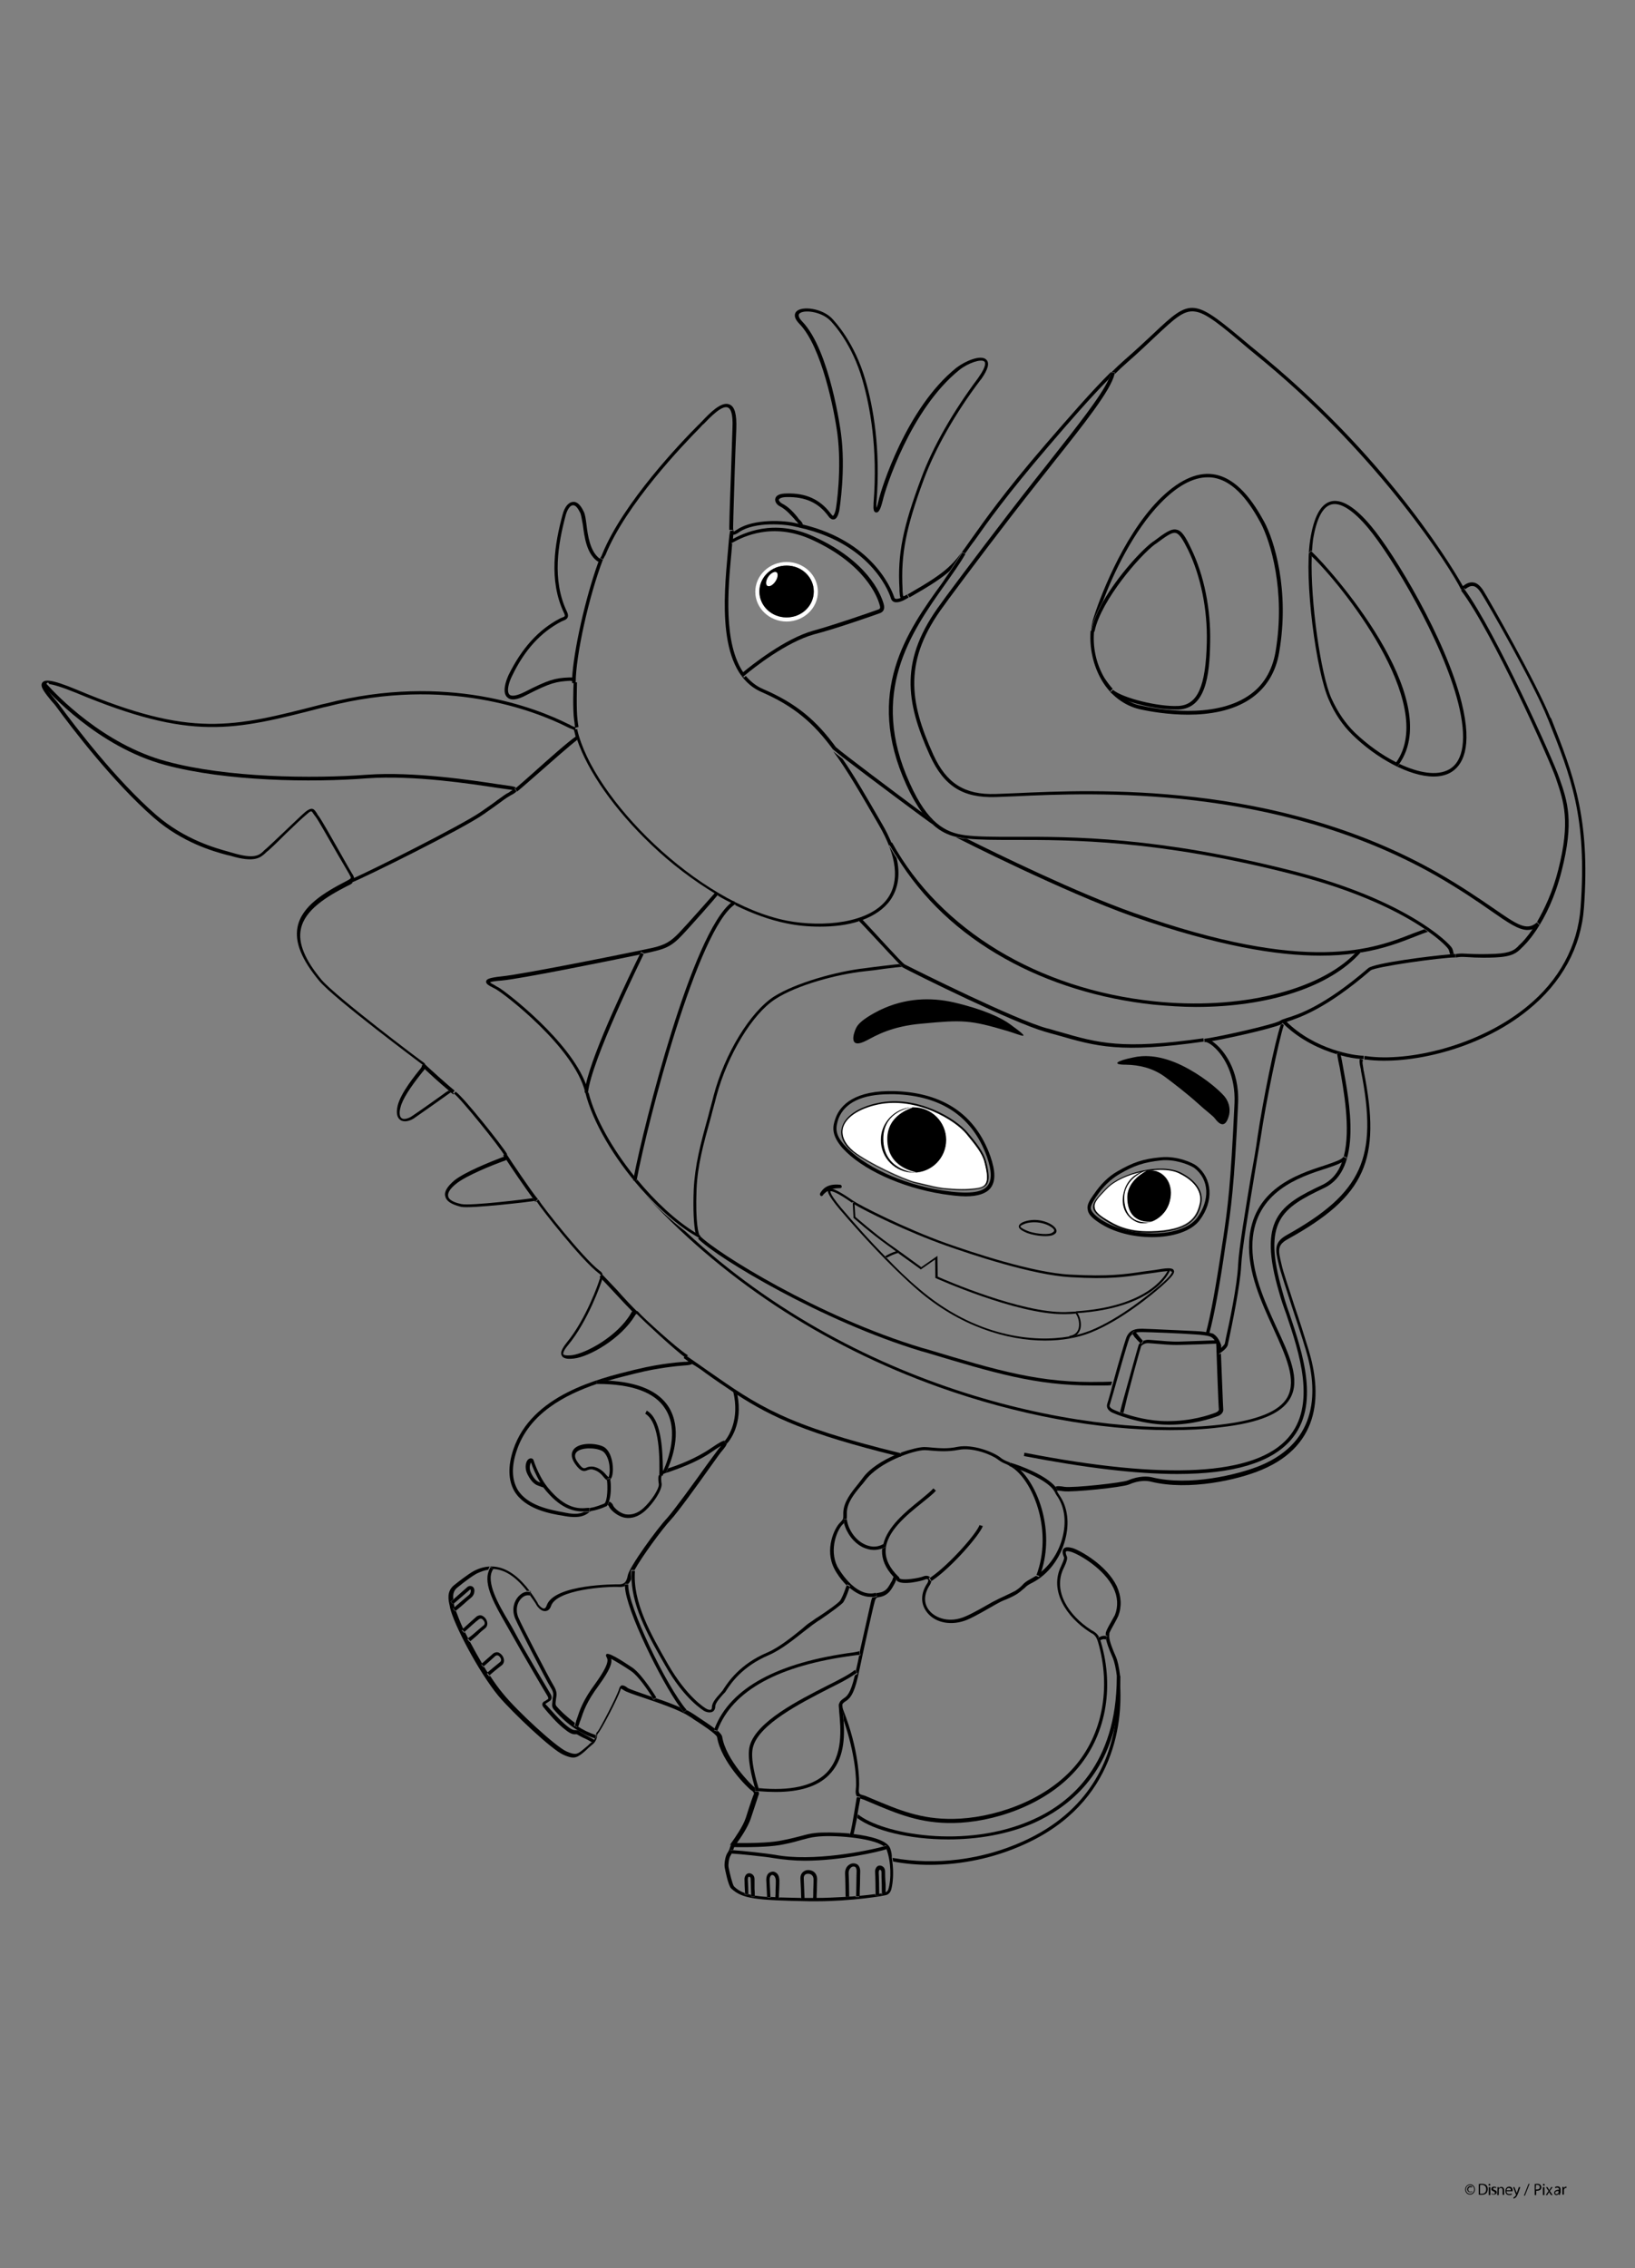 <?xml version="1.0" encoding="utf-8"?>
<!-- Generator: Adobe Illustrator 21.0.2, SVG Export Plug-In . SVG Version: 6.00 Build 0)  -->
<svg version="1.2" baseProfile="tiny" id="Layer_1" xmlns="http://www.w3.org/2000/svg" xmlns:xlink="http://www.w3.org/1999/xlink"
	 x="0px" y="0px" viewBox="0 0 637.3 883.9" overflow="scroll" xml:space="preserve">
<rect x="0" y="0" width="637.3" height="883.9" fill="#808080" stroke="none"/>
<g>
	<path fill="none" d="M354.5,305.3c7,15.3,13.7,19.1,21.6,20.1c4.9,0.6,11.1,0.6,18.9,0.6c22.4,0,56.2-0.1,109.1,13.4
		c43.5,11.1,60.6,27.8,61.7,30c0.3,0.6,0.4,1.2,0.5,1.6c0.1,0.5,0.2,0.7,0.5,0.7c0.1,0,0.2,0,0.3,0l0,0c0.2,0,0.4-0.1,0.7-0.1
		c1.4-0.2,2.8-0.1,4.6,0c2.2,0.1,5.4,0.3,10.2,0c6.2-0.3,7.7-1.7,9-3c0.2-0.2,0.5-0.5,0.7-0.7c1.1-0.9,2.9-2.9,5-6.1
		c-0.6,0.2-1.3,0.3-2,0.3c-3.5,0-7.7-2.9-14.3-7.5c-5.1-3.5-12.1-8.3-21.4-13.7c-62.6-35.5-133.6-32.3-163.9-30.9
		c-2.9,0.1-5.6,0.2-7.7,0.3c-12.7,0.4-20.2-4.3-25.6-16.1c-9.6-21.1-12-37.7,4.4-59.5l1.8-2.5c7.5-10.1,21.6-28.8,34.6-45.4
		c2-2.6,4.1-5.1,6-7.6c10.5-13.2,19.7-24.8,22.8-31.6c-7.1,7.2-15.4,16.7-23.5,26.2c-16.3,18.9-23.8,29.5-28.7,36.6
		c-1.4,1.9-2.6,3.6-3.7,5.1c-2.2,3.7-5,7.7-7.9,11.8C354.9,246.5,338.3,269.9,354.5,305.3z"/>
	<path fill="none" d="M65.1,296.6c23.4,6.3,56.8,6.7,78.2,5.2c18.2-1.3,41.2,2.2,51,3.7c2,0.3,3.4,0.5,4.2,0.6
		c1.5,0.1,2.4,0.4,2.8,0.7c1.1-1,3.6-3.2,6.4-5.6c6-5.4,14.1-12.4,16.8-14.5c-0.2-0.6-0.3-1.3-0.5-1.9c-0.4,0-1-0.3-1.8-0.7
		c-0.3-0.1-0.6-0.3-1-0.4c-0.1-0.1-0.4-0.2-0.6-0.3c-12.6-6.4-47.1-19.9-93.4-8l-1.8,0.4C90.1,284.8,74,289,29,270.1
		c-5.9-2.5-8.9-3.2-10.4-3.4C22.2,270.7,40.5,289.9,65.1,296.6z"/>
	<path fill="none" d="M483.1,429.9c-1.5,32.8-2.7,41.1-4.5,52.7l-0.4,2.5c-2.4,16.2-4.5,27.7-6.3,34.4c0.4,0.1,0.9,0.3,1.1,0.4
		c1.5,1.1,2.4,2.7,2.5,4.3c0,0.3,0,0.7,0,1.5c0.9-0.7,1.8-1.6,1.9-2.1c0-0.3,0.2-1,0.4-2c1.2-5.7,4.4-20.9,4.8-28.7
		c0.3-6.4,2.8-21,4.9-33.9c1-6,1.9-11.7,2.7-16.2c2-13.5,6.7-36.9,9-43.7c-4.2,1.7-19.7,5.2-26.7,6.4c0.7,0.4,1.5,1,2.2,1.7
		C476.9,409.1,483.7,416.4,483.1,429.9z"/>
	<path fill="none" d="M317.1,209.1c20.9,9.5,26,22.2,27.1,25.8l0.1,0.3c0.3,0.9,1,2.9-1.3,3.7c-1.9,0.7-17.6,6.2-25.6,8.5
		c-10.9,3.1-23.7,13.3-26.9,15.9c1.8,2.2,4,4,6.7,5.1c13,5.6,20.8,12.2,28.6,22.9c2.5,2,23.5,18,33.6,25.5
		c-2.1-2.8-4.2-6.4-6.2-10.9c-16.5-36.1,0.3-59.9,13.8-79c1.1-1.5,2-2.9,3-4.4c-3.3,2.9-7.6,5.7-15.3,10.1c-0.1,0.1-0.3,0.2-0.4,0.2
		c-0.3,0.2-2.8,1.9-4.7,1.9c-0.3,0-0.6,0-0.9-0.1c-0.5-0.2-1.2-0.6-1.4-1.6c-0.1-0.2-6.3-20.9-35.6-27.4c-0.4,0-0.9-0.1-1.4-0.2
		c-4-1.1-15.9-2-22.1,2c-1.1,0.7-1.9,1.3-2.7,1.1c0,0.5-0.1,1.1-0.1,1.6C289.4,208,301.3,201.8,317.1,209.1z"/>
	<path fill="none" d="M474,523.6c-1.4,0.1-10.3,0.4-14.5,0.5c-3.1,0.1-7.1-0.3-9.6-0.5c-1.3-0.1-2.2-0.2-2.7-0.2
		c-1.2,0-2.4,0.9-2.6,1.2c-0.2,0.6-4.8,17-6.5,23.1c-0.4,1.6-0.7,2.7-0.7,2.9c4,1.4,10.6,3.2,17.4,3.2c0.1,0,0.2,0,0.3,0
		c9.1,0,16.1-2.4,18.6-3.3c0.7-0.3,1.4-0.9,1.3-1.3l0,0c-0.2-1.4-1-24.7-1-24.9S474.1,523.8,474,523.6z"/>
	<path fill="none" d="M306.8,358.2c13.9,2.7,32.1,1.2,39.1-8.6c4.8-6.9,3.7-16.5-3.4-28.8c-7.1-12.1-12.3-21.3-17.7-28.6l-0.1-0.1
		l0,0c-7.6-10.5-15.3-16.9-27.9-22.5c-17.6-7.6-14.8-36.9-13.2-54.5c0.3-3.5,0.6-6.5,0.6-8.7l0,0c-0.1-0.7-0.1-1.7,0-3
		c0-1.1,0.1-3.6,0.2-7.2c0.2-7.1,0.5-17.8,1-29.3c0.2-6.1-0.9-7.9-1.8-8.2c-2.2-1-6.9,3.9-9.4,6.4c-0.4,0.5-0.9,1-1.3,1.3
		c-6.6,6.6-29,30-37,49.8c-0.3,0.9-0.6,1.4-1,1.8c-5.6,14.8-10.5,37.4-10.6,47.6c0,0.2,0,0.3,0,0.5c-0.1,0.9-0.4,10.3,0.2,14.2
		c0.1,0.6,0.2,1.2,0.2,1.6c0.1,0.6,0.2,1.2,0.2,1.5C231.1,310.5,271.8,351.4,306.8,358.2z"/>
	<path fill="none" d="M564.6,370c-0.4-0.7-2.9-3.4-8-7.1c-1.6,0.5-3.3,1.3-5.1,1.9c-5.4,2.1-11.9,4.7-21.1,6.2
		c-11.9,13.5-36.1,21.3-64.2,21.3c-5.4,0-10.8-0.3-16.5-0.9c-20.9-2.1-41-8.5-58.1-18c-17.9-10.1-32-23.3-42.2-39.5
		c1.5,6.5,0.6,12-2.5,16.4c-2.6,3.5-6.3,6-10.8,7.7c3.7,4.2,15.3,16.8,16.4,17.4c5.4,3,43,21.6,55.6,25c1.7,0.5,3.4,1,5,1.4
		c15.1,4.4,24.3,7,56.4,2.5l0,0l0,0c4.1-0.3,27.6-5.6,29.7-7.1c0.4-0.3,1.2-0.5,2.5-1c4.3-1.3,14.3-4.4,31.7-19.4
		c2.1-1.9,24.5-4.7,31.9-5.4c-0.1-0.2-0.1-0.3-0.2-0.5C564.9,371,564.8,370.4,564.6,370z"/>
	<path fill="none" d="M456.9,495.3c-0.1-0.1-0.3-0.2-0.6-0.2c-0.7,1.7-7.1,14.7-36.1,16.7c0.9,1.3,1.6,3.6,1.2,5.8
		c-0.2,0.9-0.6,1.9-1.6,2.7c1.9-0.4,3.6-1,5.1-1.6c12-4.8,24.1-15,27.4-18C456.8,496.6,457,495.6,456.9,495.3z"/>
	<path fill="none" d="M345.4,489.5L345.4,489.5L345.4,489.5c0.6-0.4,2.8-1.4,4.1-1.8c-1.2-0.9-2.4-1.7-3.5-2.6
		c-6.5-4.6-13.2-10.6-13.3-10.7l-0.1-0.1l-0.3-5.8c-5.9-4.1-7.7-4.5-8.2-4.5c-0.1,0-0.2,0-0.2,0s-0.7,1.1,6.6,9.3l1.2,1.4
		c2.8,3.1,7.7,8.7,13.6,14.8l0,0C345.1,489.6,345.2,489.6,345.4,489.5z"/>
	<path fill="none" d="M420.5,517.3c0.4-2.2-0.6-4.8-1.3-5.6c-1.3,0.1-2.6,0.1-4,0.2c-0.3,0-0.5,0-0.9,0c-18.4,0-49.2-13.8-49.6-14
		l-0.2-0.1l-0.1-7.2l-5.6,3.9l-0.2-0.2c0,0-4-2.9-8.5-6.1v0.1c-0.7-0.1-3.9,1.5-4.5,1.8l-0.1-0.2l0.1,0.3h-0.1
		c3.9,4,8.1,8,12.5,11.9c21.9,19.1,44.9,21.1,58.7,18.7v-0.2C418.8,520.2,420.1,519.1,420.5,517.3z"/>
	<path fill="none" d="M444.9,517.8h0.4c1.8,0,20.3,0.7,20.4,0.9c0.4,0,2.9,0.1,4.8,0.5c1.8-6.5,3.9-18.1,6.3-34.3l0.4-2.5
		c1.7-11.6,3-19.9,4.4-52.6c0.4-10.3-3.7-18-7.9-21.7c-1.8-1.7-3.4-2.4-4.2-2.2c-32.4,4.5-41.6,1.9-56.9-2.5c-1.6-0.4-3.2-1-5-1.4
		c-12.4-3.4-49.7-21.9-55.7-25.2c-1,0-3.7,0.4-6.6,0.7c-2.7,0.3-5.7,0.7-7.9,1c-10.6,1.2-26.5,5.6-34.9,10.9
		c-9,5.8-18.5,21.6-22.8,37.6c-0.7,2.9-1.5,5.5-2.1,8c-3,11-5.2,19.1-5.7,28.5c-0.5,13.2,0.7,17.6,1.3,18.1
		c6.4,6.4,46.1,31.4,86.4,43.6l2.5,0.7c27.3,8.2,43.8,13.2,67.7,12.6h0.7c1.1,0,2.5-0.1,3.4-0.1c1.9-6.7,4.3-15.1,5-17.1
		C440.2,517.9,443.1,517.8,444.9,517.8z M441.4,411.9c4.3-1,9.7-0.7,16.4,1.9c7.1,2.8,14.7,8.2,18.6,12.5c2.5,2.7,3,5.6,2.5,7.9
		c-1.4,5.6-3.6,3.7-5.6,1.4c-0.7-1-3.1-2.7-6.9-6.1c-3.4-3-9.3-7.7-12.7-10.2c-4.7-3.4-9.7-4.5-15-4.6
		C433.1,414.9,435.2,413.4,441.4,411.9z M426.2,465.6l0.1-0.1c2.7-4,5.7-7,9.2-9c6-3.5,10.1-4.8,16.8-5.5c6.6-0.6,12.7,2.2,14.1,3.3
		c6.2,4.9,6.7,13.8,1.2,21.2c-3.3,4.4-10.6,6.6-18.5,6.6c-7.3,0-15-1.9-20.8-5.7c-2.7-1.8-4.1-3.3-4.4-4.9
		C423.5,469.6,424.7,467.8,426.2,465.6z M410.1,477.3c1.3,0.9,1.9,1.6,1.8,2.5c-0.1,0.6-0.6,1.2-1.7,1.6c-0.7,0.2-1.6,0.3-2.7,0.3
		c-2.5,0-5.4-0.5-7-1.2c-1.7-0.6-3.4-1.5-3.3-2.6c0-0.7,0.7-1.3,2.4-1.8C404,474.6,408.3,476.1,410.1,477.3z M333.8,400.5
		c1.4-2.9,6.9-5.8,9.1-6.9c10.1-4.9,20.1-5.1,28.9-3.1c11.6,2.7,18.5,6.1,22.1,8.6c9.5,6.7,4.1,4.1-1,2.6
		c-14.8-4.4-17.6-4.4-33.5-2.9c-11.7,1.1-17.8,4.7-21.4,6.5C330.5,409.3,332.7,402.6,333.8,400.5z M325.7,435.6
		c1.8-5.1,7.4-11,23.3-10.5c18.8,0.6,31.3,9.1,37,25.3c2.1,5.9,2.1,10.1,0,12.6c-1.7,2.1-4.8,3.1-9.6,3.1c-2.6,0-5.6-0.3-9.1-0.9
		c-16.2-2.6-31.5-9.6-39-18.1C323.7,442.1,324.4,438.9,325.7,435.6z M425,519.3c-4.9,1.9-10.9,3.1-17.7,3.1
		c-15,0-33.4-5.6-49.8-19.8c-11.5-9.8-22.2-22.1-26.8-27.3l-1.2-1.4c-6.4-7.2-7.1-9.2-6.9-10.1c-1.3,0.7-1.9,1.6-2,1.7l0,0
		c-0.1,0.2-0.3,0.3-0.5,0.3c-0.1,0-0.2,0-0.3-0.1c-0.3-0.2-0.4-0.6-0.2-1l0,0l0.1-0.2c1-1.4,2.6-3.7,7.8-3.1c0.3,0,0.6,0.3,0.5,0.7
		c0,0.3-0.3,0.6-0.6,0.6c0,0-1.6,0-3.1,0.3c1.2,0.3,3.5,1.4,8.2,4.7c2.7,1.8,20.2,10.8,36.4,16.6c9.6,3.4,33.6,11.5,48.3,12.2
		c14.9,0.7,21.2-0.1,28.5-1.2l1.5-0.2c1.1-0.1,2-0.3,3-0.4c4.6-0.7,6.7-1.1,7.3,0.1c0.4,0.9-0.3,2.2-4.8,6.2
		C449.3,504.2,437.2,514.5,425,519.3z"/>
	<path fill="none" d="M445.4,522.5c0.6-0.2,1.3-0.4,1.9-0.4c0.5,0,1.5,0.1,2.8,0.2c2.6,0.2,6.4,0.6,9.4,0.5c3.9-0.1,11.7-0.4,14-0.5
		c-0.4-0.6-1-1.1-1.3-1.3c-0.7-0.5-4.3-1-6.5-1.1c-5-0.2-18-0.9-20.2-0.9c-0.1,0-0.1,0-0.2,0h-0.4c-0.7,0-1.5,0-2.2,0.2
		c0.1,0.2,0.3,0.4,0.5,0.6C443.9,520.8,445,522.2,445.4,522.5z"/>
	<path fill="none" d="M443.5,524.1c0.1-0.3,0.4-0.6,0.7-0.9c-0.4-0.4-1-1.2-2-2.4c-0.3-0.3-0.5-0.6-0.7-1c-0.5,0.4-1,1-1.3,1.8
		c-0.9,2.4-4.3,14.3-6.1,20.8c-0.9,3-1.3,4.6-1.4,4.8c-0.1,0.4-0.2,1,1,1.7c0.2,0.1,1.2,0.5,2.6,1.1c0.1-0.3,0.4-1.4,0.7-2.8
		C440.1,536.1,443.3,524.7,443.5,524.1z"/>
	<path fill="none" d="M397.5,572.6c7.4,7,13.5,24.1,8.3,40c4-3.2,7-8,8.5-13.4c1.6-6,0.9-11.8-1.9-16.1c-0.5-0.9-1-1.5-1.2-2.1h-0.1
		C409.3,577.9,402.6,574.6,397.5,572.6z"/>
	<path fill="none" d="M293.7,680.5c-1.4,4.7,1.4,14,2.1,16.4c12.3,1.2,21.2-0.7,26.3-5.8c6.9-6.7,5.8-17.6,5.1-24
		c-0.1-0.5-0.1-1.2-0.1-1.6c-0.5-2.2,0.3-3,1.8-4c1.2-0.7,2.6-1.7,4.3-8.9c-2.5,1.5-5.9,3.3-9.8,5.4
		C311.9,663.8,296.2,671.8,293.7,680.5z"/>
	<path fill="none" d="M395.2,572.4c-1.3-1-2.2-1.4-3.1-1.8c-1-0.4-1.9-0.9-3.2-1.8c-2.5-1.9-9.8-4.8-15.3-3.7
		c-4.3,0.9-7.7,0.5-10.4,0.3c-1.1-0.1-1.9-0.2-2.8-0.2c-4.3,0-17.8,4.6-23.1,11.8c-0.5,0.7-1.2,1.5-1.8,2.2c-2.5,3-5.2,6.5-5.4,10.3
		c0,0.4,0,0.7,0,1.1c0,0.5,0,1.1-0.1,1.5h0.1c0.5,4,3.2,7.8,6.7,9.6c1.7,0.9,4.5,1.6,7.4,0c1.6-6.9,8.9-12.7,14.3-17.2
		c2.2-1.8,4.2-3.3,5.2-4.6l1,0.9c-1.2,1.4-3.2,3-5.5,4.8c-5.9,4.7-13.9,11.2-14.1,18.5c-0.1,3.4,1.6,6.9,5,10.2
		c0.2,0.2,0.4,0.4,0.5,0.5c1.1,1.3,8.3,0,9.5-0.6c1-0.5,2-0.3,2.6,0.3c7.3-5,17.7-16.9,18.9-20.3l1.3,0.4
		c-1.3,3.7-12.1,16.1-19.7,21.1c0,0.5-0.1,1.2-0.6,1.8c-2.4,3.4-2.4,7.2-0.1,10c2.5,3,7.8,4.9,14,2.2c3.2-1.4,8.2-4.3,10.7-5.7
		l1-0.5c0.9-0.4,2.1-1.1,3.5-1.7c1.7-0.7,3.4-1.6,4.3-2.1c1.4-0.9,1.9-1.5,2.6-2.1c0.7-0.7,1.4-1.5,3.5-2.6c0.6-0.3,1.3-0.7,1.9-1.1
		h-0.1C410.3,597.1,403.2,578.4,395.2,572.4z"/>
	<path fill="none" d="M260.1,648.1c7.6,13.3,14.7,17.2,14.9,17.4c0.9,0.4,1.7,0.6,2,0.4c0.2-0.1,0.3-0.4,0.3-0.9
		c0-1.9,1.9-4,3.4-5.6c0.2-0.3,0.5-0.5,0.6-0.7c0.1-0.2,0.3-0.4,0.6-0.9c1.7-2.6,6.3-9.5,16.9-14.1c4.5-1.9,9.5-6,13.3-9
		c1.4-1.1,2.6-2,3.5-2.8c0.9-0.6,1.9-1.4,3.1-2.1c3.3-2.2,7.8-5.5,8.6-6.4c0.6-0.9,1.4-2.8,1.9-4.2c0.2-0.5,0.4-1.1,0.5-1.4
		c-2.4-2.4-4.1-5-4.8-6.5c-3.7-7.6,0.1-15.8,2.2-17.9c1.4-1.3,1.4-1.6,1.3-2.7c0-0.3,0-0.7,0-1.2c0.1-4.3,3.1-7.9,5.7-11.1
		c0.6-0.7,1.2-1.5,1.7-2.2c2.9-4,8-7.1,12.8-9.2c-33.8-8.3-48-14.8-61.7-23.7c2.2,11.5-3,18.1-4.1,19.3c-0.2,0.6-0.7,1.4-1.7,2.6
		c-0.4,0.5-2.2,3-4.5,6.1c-5.1,7.2-13,18-15.6,20.9c-3.4,3.6-11.5,14.7-14.2,19.7C246.4,624.1,253.7,636.9,260.1,648.1z"/>
	<path fill="none" d="M336.3,602.9c-3.5-1.7-6.3-5.4-7.2-9.3c-0.2,0.2-0.4,0.4-0.6,0.6c-1.9,1.8-5.5,9.5-2,16.4
		c0.1,0.1,6.6,12.4,15,10.2l0,0c0.3-0.1,0.5-0.1,0.9-0.2c2.8-0.4,3.6-1.8,4.6-3.5c0.2-0.4,0.4-0.9,0.7-1.2c0.1-0.1,0.2-0.3,0.2-0.5
		c0.1-0.3,0.3-0.7,0.5-1.1c-3.1-3.3-4.6-6.7-4.5-10.3c0-0.2,0-0.5,0.1-0.7c-1.1,0.4-2.1,0.6-3.3,0.6
		C339.1,604.1,337.6,603.7,336.3,602.9z"/>
	<path fill="none" d="M279.7,674.3c1.1,1,1.7,1.7,1.8,2.4c1.4,8.9,11.3,18.9,12.7,19.8c-1-3.2-3.3-11.8-1.9-16.4
		c2.8-9.2,18.6-17.3,30.3-23.3c4.5-2.4,8.5-4.3,10.8-6v0.1c0.1-0.4,0.2-0.9,0.3-1.3c0.2-1.1,0.5-2.8,1-4.7c-0.4,0.1-1,0.1-1.7,0.2
		C303.5,649.1,285.6,658.8,279.7,674.3z"/>
	<path fill="none" d="M234.7,498.6L234.7,498.6c-0.1,0.2-0.1,0.3-0.1,0.5c-0.3,1.3-5.4,15.7-13.2,25.2c-2.1,2.6-1.9,3.4-1.8,3.6
		c0.1,0.2,0.6,0.7,3.4,0.3c5.7-0.7,17.7-7.5,22.8-16.1c0.2-0.4,0.5-0.7,0.7-1c-1.7-1.7-4.5-4.7-7.1-7.5
		C237.6,501.7,235.7,499.7,234.7,498.6z"/>
	<path fill="none" d="M206.8,569.8c-0.4,0.5-0.9,2.4,0,4.1c1.5,2.9,2.8,3.4,3.3,3.6c0.1,0,0.1,0,0.2,0.1
		C208.8,574.9,207.4,571.6,206.8,569.8L206.8,569.8z"/>
	<path fill="none" d="M237.1,575.6c0.3-0.4,0.6-1.8,0.4-3.9c-0.2-2.5-1.1-5.5-2.9-6.4c-2.7-1.4-8.2-1.4-10,0.5
		c-0.9,1-0.6,2.4,0.6,4.1c1.8,2.5,2.4,2.4,3.3,1.9c0.5-0.2,1.1-0.4,1.9-0.4c0.3,0,0.6,0,1.1,0.1c2.6,0.6,4.1,2.4,4.9,3.4
		C236.7,575.2,236.9,575.5,237.1,575.6z"/>
	<path fill="none" d="M259.5,549c-4.1-6.4-13.1-9.6-26.4-9.7c-12.6,4.3-26.7,11.7-31.5,26.1c-2,6.2-2,11.3,0.3,15.1
		c3.9,6.4,12.8,8,18.3,9l0.5,0.1c3.7,0.6,5.8,0.2,7.1-0.3c-3.9-0.1-9.2-1.1-15.9-9.6l0,0c-0.4-0.1-1.4-0.5-1.9-0.7
		c-0.9-0.3-2.5-1-4.1-4.4c-1.1-2-0.7-4.4,0.1-5.6c0.5-0.6,1-0.6,1.3-0.6c0.3,0.1,0.7,0.3,1.1,1.1c0.6,2.2,2.6,6.5,4.6,9.2l1,1.3
		c6.7,8.1,11.8,8,15.5,8h0.4c0.3-0.2,0.5-0.3,1-0.3c1.2-0.1,3.9-1,5-1.6l0,0c1.3-1,1.4-7.2,1.1-9.1c-0.1,0-0.1,0-0.2-0.1
		c-0.3-0.2-0.5-0.5-1-1c-0.9-1-2-2.5-4.2-3c-1-0.2-1.6,0-2.2,0.2c-1.5,0.6-2.6,0.7-4.8-2.4c-2-2.9-1.4-4.7-0.5-5.8
		c2.4-2.7,8.7-2.4,11.6-0.9c2.7,1.4,3.6,5.6,3.6,8.7c0,1-0.1,3.1-1,4c0.2,1.8,0.4,6-0.4,8.6h0.1c0.6,0.1,1.2,0.7,1.5,1.5
		c0.2,0.4,2,2.8,4.8,3.4c2.4,0.5,4.6-0.3,7-2.4c3.1-2.8,6.1-7.6,6-9.4l-0.1-0.6c-0.1-1-0.2-2,0.1-2.9c0.1-5.7,0.4-20.6-5.5-24
		l0.6-1.2c5.5,3.3,6.2,14,6.1,23.5c0.1-0.1,0.3-0.2,0.5-0.3C260.4,569.2,264.9,557.4,259.5,549z"/>
	<path fill="none" d="M285.8,542.3c-3.4-2.2-6.9-4.7-10.6-7.3c-1.7-1.2-3.4-2.5-5.2-3.7c-0.5,0.4-1.6,0.6-3.1,0.7
		c-3,0.2-10.6,1-18.2,2.9l-1.3,0.3c-3,0.7-6.6,1.6-10.5,2.8c11.8,0.6,19.8,4.1,23.8,10.2c5.2,8.1,2,18.7-0.2,24.1
		c3.3-1.2,10.7-3.7,16.8-7.9c3.4-2.4,4.7-3,5.4-2.9C283.9,559.8,288.4,553.1,285.8,542.3z"/>
	<path fill="none" d="M331,618.8c-0.1,0.3-0.2,0.5-0.3,0.9c-0.5,1.5-1.3,3.4-2,4.5c-0.9,1.1-4.2,3.5-8.9,6.7
		c-1.1,0.7-2.1,1.5-3.1,2.1c-1,0.6-2.1,1.6-3.5,2.7c-3.7,3-8.9,7.2-13.6,9.1c-10.3,4.4-14.7,11.1-16.4,13.6c-0.3,0.4-0.5,0.7-0.7,1
		c-0.2,0.2-0.4,0.5-0.7,0.7c-1.2,1.3-3,3.3-3,4.7c0,1.2-0.5,1.7-1,2c-0.3,0.2-0.7,0.3-1.2,0.3c-0.6,0-1.4-0.2-2.2-0.6
		c-0.3-0.2-7.6-4.4-15.4-17.9c-5.9-10.3-12.5-21.8-13.1-33.2c-0.3,0.7-0.6,1.4-1.2,1.8h0.1c-0.4,8,14.9,39.7,22.7,48.8l0,0
		c1,0.4,1.8,1,2.5,1.4c0.5,0.3,1.2,0.7,1.8,1.2c2.7,1.7,5,3.3,6.7,4.6c6.3-15.7,24.5-25.7,54.2-29.5c1.1-0.1,1.9-0.2,2.2-0.3v0.1
		c1.6-7.6,4.2-18.5,4.5-20c0.1-0.4,0.2-0.9,0.4-1.2c-0.2,0-0.3,0-0.5,0C336.3,622.5,333.4,620.9,331,618.8z"/>
	<path fill="none" d="M194.6,647.9c0.3-0.2,0.4-0.6,0.4-1.1c-0.1-0.6-0.6-1.3-1.2-1.5c-0.3-0.1-0.6,0-1,0.2
		c-0.7,0.6-3.5,3.1-4.4,3.9c0.5,0.7,1,1.6,1.5,2.4c0.4-0.4,1.2-1,1.9-1.6C193,649.2,194.2,648.2,194.6,647.9z"/>
	<path fill="none" d="M241.1,618.6c-4.9-0.2-24.1,1-26.3,7.4c-0.5,1.5-1.4,1.9-2,2c-1.1,0.2-2.4-0.5-3.4-1.9c-0.1-0.2-0.3-0.5-0.6-1
		c-0.7-1.3-1.6-2.5-2.4-3.5c-1.2-0.2-2.4,0.3-3.3,1.4c-1.3,1.4-2.1,4.1-1,7.1c1.2,2.9,12,23.9,13.7,26.5c1.6,2.5,1.3,3.7,1.1,4.9
		c0,0.2-0.1,0.5-0.1,0.7c0,0.3-0.1,0.6-0.1,0.9c-0.1,0.9-0.2,1.2,0.4,1.8c1,1.2,3.5,3.9,7.1,6.4c0.2-0.5,0.4-1.2,0.5-1.7
		c1.1-3.3,2.4-7.1,7.2-13.7c5.9-8,4.9-9.4,4.3-10.3c-0.4-0.6-0.1-1,0-1.1c1.1-1.1,9.3,4.7,10.3,5.4c3.9,2.7,9,11,9.2,11.5l-0.1,0.1
		c3.2,1.1,6.5,2.4,9.3,3.5c-7.5-10.4-21-37.8-21.4-46.9C242.9,618.4,242.2,618.7,241.1,618.6z"/>
	<path fill="none" d="M224.8,675.7c-0.2-0.1-0.2-0.1-0.5-0.1c-0.9,0-1.9-0.1-4.2-1.8c-3.1-2.4-6.6-6.5-7.8-7.9
		c-0.2-0.2-0.3-0.3-0.3-0.4l-0.2-0.2c-0.3-0.4-0.7-0.7-0.6-1.4c0.1-0.5,0.5-0.9,0.6-1c0.3-0.2,0.6-0.4,1-0.6
		c0.3-0.2,0.5-0.3,0.6-0.4c0.1-0.1,0.3-0.3-0.2-1.2c-1-1.4-10.2-17-14.1-24.3c-0.6-1.2-1.4-2.5-2.1-3.7c-4.1-7-9-15.4-6.6-20.9
		c-1.5,0.2-3,0.7-4.5,1.5c-1.5,0.7-4.3,2.8-7.6,5.5c-1.5,1.2-1.7,2.9-1.5,4.5c1.6-1.4,4.7-4.1,5.2-4.6c0.9-0.7,1.5-0.6,1.8-0.5
		c0.5,0.2,1,0.7,1.1,1.4c0.1,1-0.2,2.4-1.4,3.2c-0.4,0.3-1.8,1.5-3.2,2.7c-1.1,1-2,1.8-2.6,2.2c0.6,1.8,1.6,4.3,2.9,7.1
		c1.3-1.2,4.4-4,5-4.5c0.6-0.5,1.5-0.7,2.2-0.4c1,0.3,1.8,1.4,2,2.6c0.1,1-0.2,1.8-0.9,2.4c-0.4,0.3-1.8,1.5-3.2,2.7
		c-1.2,1-2.2,1.9-2.8,2.4c1.5,2.8,3.1,5.8,4.8,8.6c1-0.9,3.5-3.1,4.2-3.7c0.6-0.5,1.5-0.7,2.2-0.4c1,0.3,1.8,1.4,2,2.6
		c0.1,1-0.2,1.8-0.9,2.4c-0.4,0.3-1.5,1.3-2.7,2.1c-0.7,0.6-1.5,1.3-2,1.7c1.7,2.6,3.4,4.9,5.1,7c5.7,6.9,20.7,20.8,24.7,22.5
		c3.1,1.4,4,1.1,5,0.4c0.7-0.4,2.4-1.8,3.5-2.8c0.6-0.5,1.1-1,1.4-1.2c-0.9-0.5-2.1-1.2-3.2-1.7C226.3,676.5,225.4,676,224.8,675.7z
		"/>
	<path fill="none" d="M216,666c-1-1.1-0.9-1.9-0.7-2.9c0-0.2,0.1-0.5,0.1-0.9s0.1-0.6,0.1-1c0.2-1.1,0.4-1.9-0.9-4
		c-1.7-2.8-12.7-23.9-13.8-26.8c-1.4-3.6-0.3-6.7,1.2-8.5c1-1.1,2.1-1.7,3.3-1.9c-4.4-5.7-9-8.6-13.6-8.6
		c-2.9,4.7,2.4,13.7,6.2,20.2c0.7,1.4,1.5,2.6,2.1,3.7c4.2,7.6,13.3,23,14,24.2c0.7,1.2,0.9,2.1,0.1,2.9c-0.2,0.2-0.5,0.4-0.9,0.6
		c-0.2,0.1-0.5,0.3-0.9,0.6c0,0,0,0-0.1,0.1c0.1,0.1,0.2,0.2,0.2,0.3l0.2,0.2c0.1,0.1,0.2,0.2,0.4,0.4c1.2,1.4,4.6,5.5,7.6,7.7
		c2.1,1.6,2.8,1.6,3.3,1.6c0.3,0,0.7,0,1.3,0.3c0.4,0.3,1.4,0.7,2.4,1.3c1.3,0.6,2.7,1.4,3.5,1.9c0.1-0.2,0.3-0.5,0.4-0.7
		C224.3,674.5,218.3,668.4,216,666z"/>
	<path fill="none" d="M245.8,651.2c-2.7-1.8-6-3.9-7.8-4.8c0.4,1.7-0.4,4.4-4.9,10.5c-4.8,6.5-5.9,10-7,13.4c-0.2,0.7-0.4,1.4-0.7,2
		c2,1.4,4.4,2.7,7,3.4c0.1-0.4,0.3-0.9,0.7-1.2c0.7-0.7,7.6-13.4,8.3-16.5c0.1-0.4,0.3-1.1,1-1.4c0.6-0.2,1.3,0.1,2.4,1
		c0.6,0.5,4,1.6,7.5,2.8c0.5,0.2,1.2,0.4,1.8,0.6C252.3,658.6,248.6,653.1,245.8,651.2z"/>
	<path fill="none" d="M182.7,621.7c0.7-0.5,1-1.4,0.9-2c0-0.2-0.1-0.3-0.1-0.3s-0.2,0-0.5,0.3c-0.6,0.6-4.6,4-5.9,5.1
		c0,0.2,0.1,0.4,0.1,0.6l0.1,0.6c0,0.1,0,0.2,0.1,0.3c0.5-0.4,1.4-1.2,2.1-1.8C180.8,623.2,182.2,622,182.7,621.7z"/>
	<path fill="none" d="M188.2,633.5c0.3-0.2,0.4-0.6,0.4-1.1c-0.1-0.6-0.6-1.3-1.2-1.5c-0.3-0.1-0.6-0.1-1,0.2
		c-0.6,0.6-4.3,3.7-5.4,4.7c0.4,0.9,0.9,1.6,1.3,2.5c0.5-0.4,1.5-1.3,2.6-2.1C186.3,635,187.8,633.9,188.2,633.5z"/>
	<path fill="none" d="M346.3,484.5c5.2,3.7,11.3,8.1,12.6,9.1l6.3-4.4l0.1,8.1c2.9,1.3,32.5,14.2,49.8,13.8c1.5,0,2.9-0.1,4.2-0.2
		l0,0l0,0c27.4-1.7,34.7-13.5,35.9-15.9c-1.3,0.1-3.2,0.3-4.9,0.6c-1,0.1-1.9,0.3-3,0.4l-1.5,0.2c-7.4,1.1-13.7,2-28.7,1.2
		c-14.8-0.7-38.9-8.9-48.5-12.3c-15.2-5.4-31.7-13.7-36-16.2l0.3,4.8C334.1,474.8,340.3,480.3,346.3,484.5z"/>
	<path fill="none" d="M430.9,637.5c0-0.2,0-0.3,0-0.4c0-0.1,0-0.2,0-0.3c0-0.6,0.7-2,2.1-4.6c0.6-1.1,1.3-2.2,1.5-2.7
		c1.3-3.4,1.1-7-0.6-10.5c-3.5-7.4-13-13-16.3-14c-1.8-0.5-2.1-0.2-2.2-0.2c-0.1,0.1-0.1,0.6,0.2,1.6c0.4,0.7,0.5,1.6-1.1,4.9
		c-4.4,9,2.1,18.5,10.6,24c0.2,0.1,0.3,0.2,0.5,0.3c0.9,0.4,1.8,1,2.7,2.5c0,0,0,0,0.1,0C429.1,637.7,429.9,637.3,430.9,637.5z"/>
	<path fill="none" d="M295.7,699.7c-0.3,0.5-2.2,6.5-3,9.1c-1.1,3.3-3.9,7.4-5.5,9.6c7.8,0.1,14.3-0.2,18.2-1.1
		c3-0.6,5.1-1.2,6.9-1.6c2-0.5,3.6-1,5.7-1.2c2.5-0.3,7.9-0.3,13.5,0.2c0.2-1,1-4.2,2.6-14l0.1-0.6l0,0c-0.4-0.5-0.6-1.5-0.4-2.9
		c0.4-3.4-0.3-13.9-4.7-26.5c0.5,6.6,0.2,15.4-5.8,21.4c-4.4,4.3-11.2,6.5-20.6,6.5c-2.1,0-4.4-0.1-6.7-0.3c0,0.1,0.1,0.2,0.1,0.3
		C296,698.9,295.9,699.4,295.7,699.7z"/>
	<path fill="none" d="M402.6,709.1c14.9-6.7,32.5-21.7,32.5-55.2c-0.4-3.7-1.1-6.4-1.6-7.5c-1.8-4.1-2.5-6.2-2.7-7.6l-0.1,0.1
		c-0.5-0.3-1.1,0-1.8,0.3c0,0-0.1,0-0.1,0.1c0.1,0.2,0.2,0.4,0.2,0.7c5.4,18.4,1.7,37-9.7,50c-12.3,13.9-32.9,20.3-47.8,20.6
		c-12.8,0.1-21.5-3.4-32.3-8l-2.6-1.1c-0.3-0.1-0.5-0.2-0.9-0.3c-0.2-0.1-0.4-0.1-0.6-0.2c-0.4,2.5-0.7,4.5-1.1,6.1
		C343.3,714.6,376.2,721,402.6,709.1z"/>
	<path fill="none" d="M347,720.3c0.4,1.2,0.6,2.4,0.9,3.7c16.8,3,34.9,0.6,51-6.5c25.9-11.7,34.3-32,36.2-48.2
		c-4.6,23.5-19.3,35.2-31.9,40.9c-10.5,4.7-22.5,6.6-33.8,6.6c-15.2,0-29-3.5-35.4-8.3c-0.6,3.5-1,5.4-1.3,6.2
		C339.5,715.6,346,717.2,347,720.3z"/>
	<path fill="none" d="M254.9,371.1c-0.6,0.1-2,0.4-4,0.9c-0.9,1.7-20.6,41.4-21.6,53.9c2.6,10.2,9.3,22.1,17.8,32.6
		c3.9-19.6,22.6-94.9,38.1-106.5c-1.8-0.9-3.5-1.8-5.4-2.9c-0.9,1.1-11.1,12.7-14.3,16.1C262.1,368.6,259.7,369.9,254.9,371.1z"/>
	<path fill="none" d="M429.1,475.3c11.2,7.5,31.6,7.2,37.5-0.6c5.1-6.9,4.8-14.9-1-19.4c-1-0.7-5.8-3.1-11.3-3.1
		c-0.6,0-1.2,0-1.8,0.1c-6.5,0.6-10.5,1.9-16.3,5.4c-3.3,1.9-6.2,4.7-8.8,8.6l-0.1,0.1c-1.4,2-2.4,3.5-2,4.9
		C425.5,472.4,426.7,473.7,429.1,475.3z M430.6,463.4l0.7-0.7c5.6-5.8,21.2-9.7,29-5.8c6,3.1,8.9,7.5,7.8,12.2
		c-1.2,5.4-4.4,10.9-19.6,11.2c-0.3,0-0.7,0-1.1,0c-8.9,0-13.3-2.7-16.6-4.7c-3.2-2-4.7-3.5-4.9-5.1
		C425.7,468.5,427.7,466.4,430.6,463.4z"/>
	<path fill="none" d="M248.3,459.7c7.1,8.5,15.2,16.1,23,20.9c-0.7-3.1-1.1-9.3-0.7-17c0.4-9.5,2.7-17.7,5.7-28.7
		c0.6-2.5,1.4-5.1,2.1-8c4.4-16.3,14.2-32.4,23.4-38.4c8.6-5.6,24.7-10.1,35.5-11.1c2.2-0.2,5.2-0.6,7.9-1c2.4-0.3,4.2-0.5,5.5-0.6
		c-3.7-3.7-14.1-15.2-15.8-17c-4.6,1.5-9.8,2.1-15.2,2.1c-4.4,0-8.9-0.4-13.1-1.3c-6.4-1.3-13.2-3.6-20-7.1
		C272,361.8,252.4,437.1,248.3,459.7z"/>
	<path fill="none" d="M367.5,464c9.6,1.5,15.2,1,17.6-1.8c1.8-2.1,1.7-5.9-0.2-11.3c-5.6-15.6-17.7-23.8-35.9-24.4
		c-0.6,0-1.3,0-1.9,0c-10.9,0-17.9,3.3-20.1,9.6c-1.1,3-1.6,5.8,2.5,10.3C336.7,454.6,351.7,461.4,367.5,464z M328,439.7
		c1.1-4.5,6.4-8.1,14.2-9.8c15.1-3.1,30.4,6.2,34.9,11.6c3.4,4.2,6.2,7.5,7.1,11c1.3,4.8,1.4,7.6,0.3,9.2c-1,1.4-2.7,1.7-4.4,1.9
		c-1.6,0.2-3.2,0.3-4.9,0.3c-2.1,0-4.5-0.1-7.3-0.4c-2.8-0.3-5.5-1-8.5-1.7c-1-0.2-1.9-0.5-3-0.7c-4.6-1.2-18.2-7.5-24-12
		C328.9,446.2,327.3,442.9,328,439.7z"/>
	<path fill="none" d="M195.5,382.2c-3,0.3-4.2,0.6-4.6,0.7c0.3,0.3,1.2,0.7,1.8,1.1c0.5,0.3,1.2,0.6,1.7,1
		c2.7,1.6,27.6,20.6,34,37.9c2.9-13.8,17.9-44.5,20.9-50.6C235.7,375,203.1,381.5,195.5,382.2z"/>
	<path fill="none" d="M196.2,452.2c-0.2,0.1-0.5,0.2-1.2,0.4c-3.4,1.3-13.8,5.4-17.8,8.6c-2.4,2-3.4,3.7-3.1,4.9
		c0.4,1.8,3.7,2.7,5.1,3c3.7,0.7,26.2-2,27.2-2.2c0.2-0.1,0.4-0.1,0.6-0.1c-2.6-3.5-8-11.7-10.4-15.1
		C196.9,451.9,196.6,452,196.2,452.2z"/>
	<path fill="none" d="M400.7,479.7c2.1,0.9,7.1,1.6,9.1,0.9c0.7-0.3,1.2-0.6,1.2-1c0-0.4-0.4-1-1.4-1.6c-1.1-0.7-3.5-1.7-6.3-1.7
		c-1.2,0-2.4,0.1-3.5,0.5c-1.3,0.4-1.8,0.9-1.8,1.1C397.9,478.1,398.2,478.8,400.7,479.7z"/>
	<path fill="none" d="M350.4,229.5c-0.9-13.5,1.3-24,8.5-43.1c4.6-12.2,12.4-26,22.1-38.9c0.2-0.3,0.4-0.5,0.4-0.6
		c3.1-4.4,2.4-5.6,2.1-5.9c-1.2-1.2-6.4,0.6-9.8,3.3c-19.2,15.4-29,46.7-29.8,50.8c-0.3,1.8-1.2,4.8-2.6,4.7c-1.1-0.1-1.1-1.7-1-3.2
		v-0.5c1.8-21.3-1.3-37.7-4.3-47.8c-4.1-14.1-11.3-21.9-12.7-23.4c-3.4-3.5-10.2-4.2-11.9-2.6c-0.9,0.9,0.3,2.2,1.1,3.1
		c10.8,11,15.1,43.2,15.1,43.6c1.8,13.9-0.4,29.2-0.7,30.3c-0.5,2-1.2,3-2,3.2c-1,0.2-1.7-0.6-2.4-1.5c-3.9-5-8.9-7.4-15.9-7.2
		c-2.2,0-3.1,0.5-3.2,1c-0.1,0.4,0.4,1.2,1.2,1.5c3,1.5,5.1,4.2,6.1,5.4l0.2,0.3c0.1,0.1,0.2,0.2,0.3,0.4c0.7,0.7,1.4,1.6,1.5,2.2
		c29.2,7,35.5,27.9,35.6,28.2c0.1,0.5,0.4,0.6,0.5,0.7c0.4,0.1,1.1,0,1.8-0.2c-0.4-0.5-0.5-1.5-0.5-2.8
		C350.4,230.1,350.4,229.8,350.4,229.5z"/>
	<path fill="none" d="M449.9,390.2c33.1,3.4,64.2-4.1,78.4-18.8c-4.1,0.5-8.6,0.9-13.7,0.9c-16.8,0-39.8-3.6-72.9-15.3
		c-26.7-9.4-67.4-30.1-69-30.9c-3.1-0.7-6-2.1-8.8-4.6l-0.1,0.1c-1.7-1.2-25.8-19.3-35.3-26.5c4.5,6.7,9.3,14.9,15.2,25
		c1.7,2.9,3,5.6,4.1,8.2l0,0C366.5,362.4,404.8,385.5,449.9,390.2z"/>
	<path fill="none" d="M164.9,416.9c-0.1,0.1-0.2,0.3-0.5,0.6c-5,6.2-7.9,10.9-8.7,14c-0.5,2-0.3,3.5,0.4,4.1
		c0.9,0.6,2.7,0.2,3.7-0.5c2.2-1.4,12.6-8.8,13.8-9.7c0.3-0.2,0.6-0.4,0.9-0.5c-2.7-2.4-7.3-6.5-9.3-8.3
		C165.2,416.5,165,416.7,164.9,416.9z"/>
	<path fill="none" d="M342.6,237.7c0.9-0.3,0.9-0.9,0.4-2l-0.1-0.3c-0.7-2.5-5.5-15.4-26.3-24.9c-15.4-7-26.8-1-30.6,1
		c-0.3,0.1-0.5,0.2-0.6,0.3c-0.1,1.2-0.2,2.4-0.3,3.6c-1.3,13.9-3.3,35.4,4.8,46.9c3.4-2.9,16.3-13.1,27.3-16.2
		C325.1,243.8,340.6,238.4,342.6,237.7z M306.6,242.1c-6.7,0-12.2-5.2-12.2-11.6c0-6.4,5.5-11.6,12.2-11.6s12.2,5.2,12.2,11.6
		C318.8,236.9,313.3,242.1,306.6,242.1z"/>
	<path fill="none" d="M551,363.7c1.5-0.6,2.9-1.2,4.3-1.6c-9.1-6.2-25.5-14.7-51.4-21.3c-52.8-13.5-86.4-13.4-108.8-13.4
		c-7.3,0-13.2,0-18-0.5c11,5.5,42.9,21.1,65.1,28.9C510.3,379.9,535.8,369.7,551,363.7z"/>
	<path fill="none" d="M194.4,311.5c2-1.5,2.9-2.1,4.2-2.8l0.2-0.1c0.4-0.2,1.1-0.5,1.4-0.9c-0.3-0.1-0.9-0.2-1.8-0.3
		c-0.7-0.1-2.2-0.3-4.3-0.6c-9.7-1.5-32.6-5-50.6-3.7c-21.5,1.6-55,1.2-78.7-5.2c-26.5-7.2-45.8-28.7-47.6-30.9
		c-0.2,1,2.7,4.3,3.6,5.4c0.5,0.6,1.1,1.3,1.4,1.7l0.3,0.4c6.1,8.3,22.1,29.3,37.9,43.1c11,9.6,23,13,28.2,14.3
		c0.5,0.1,1,0.3,1.4,0.4c8.7,2.6,10.5,1,12.2-0.6c0.2-0.2,0.4-0.3,0.5-0.5c0.7-0.6,3.9-3.6,7.2-6.7c3.4-3.3,7.1-6.7,8.5-8
		c1.2-1.1,2-1.5,2.8-1.3c0.9,0.1,1.4,0.9,1.8,1.7c0.2,0.3,0.4,0.7,0.7,1.1c1,1.2,4.9,8.2,8.5,14.5c2,3.5,3.7,6.6,4.4,7.7
		c0.6,1.1,1,1.7,1,2.4c7.6-3.3,42.7-20.9,50.2-26.1C190.9,314,192.9,312.5,194.4,311.5z"/>
	<path fill="none" d="M404.2,187.9c-13,16.5-27,35.2-34.6,45.3l-1.8,2.5c-15.9,21.4-13.7,37.6-4.2,58.2
		c5.1,11.2,12.2,15.7,24.3,15.3c2.2-0.1,4.8-0.2,7.7-0.3c30.4-1.4,101.6-4.6,164.6,31c9.4,5.4,16.4,10.2,21.5,13.7
		c9.3,6.4,13.3,9.1,17.1,5.7c2.9-4.9,6.1-11.7,8.3-20.4c4.8-18.8,2.2-26.3-1-35.8c-2.2-6.5-24.9-57.1-37-73.3l0.1-0.1
		c-0.2-0.1-0.3-0.2-0.4-0.4c-4.2-8.3-31-50.5-76.3-88.3c-2.2-1.9-4.4-3.6-6.3-5.2c-11-9.3-16.6-13.9-21.1-14.6
		c-4.3-0.5-7.9,2.8-15.2,9.6c-3,2.8-6.6,6.3-11.2,10.3c-1.5,1.3-3.1,2.8-4.8,4.5c-1.5,6.3-11.5,18.8-24,34.6
		C408.3,182.8,406.3,185.4,404.2,187.9z M510.5,210.3c1.4-8.8,4.1-13.7,8-14.9c4.2-1.2,9.5,2.1,15.8,9.7c9,10.8,29,43.8,35.2,68.6
		c4.5,18,0.2,24.7-4.2,27.3c-1.9,1.1-4.2,1.6-6.7,1.6c-9.5,0-22.4-7.3-31.6-16.2c-3.7-3.6-7-8.2-9.3-13.6
		C512.9,262.1,508.1,226,510.5,210.3z M425.3,245.9c0-0.1,0.1-0.3,0.1-0.4c0.2-1.3,0.4-2.7,0.7-3.9c2-7.5,11.1-32,25.5-46.6
		c7.5-7.7,14.7-11.1,21.3-10.2c9.4,1.3,15.8,11.1,19.9,18.4c3.9,7.1,10.1,26.8,5.9,51c-1.4,8-5.2,14.1-11.3,18.2
		c-7.1,4.7-16.1,6.1-24.2,6.1c-7.7,0-14.8-1.3-18.8-2.1c-6-1.3-11.2-5.4-14.8-11.2C426.1,259.4,424.6,252.5,425.3,245.9L425.3,245.9
		z"/>
	<path fill="none" d="M302.5,732.9c0-1.1-0.3-1.8-0.9-2.1c-0.3-0.1-0.5-0.1-0.9,0c-0.5,0.3-0.7,1.1-0.6,2.1c0.1,1,0.3,5.2,0.3,6.2
		c0.6,0,1.3,0.1,1.9,0.1c0-0.6,0-1.7,0.1-2.8C302.5,735,302.5,733.4,302.5,732.9z"/>
	<path fill="none" d="M227.1,204.5c-0.2-2-0.5-3.7-1-4.7c-1-2-1.9-3.1-2.9-3c-1.1,0.1-2.1,1.7-2.8,3.9c-2.9,10.9-5.5,25,0.5,37.6
		c0.4,0.9,0.5,1.6,0.3,2.1c-0.3,0.7-1.1,1.1-1.8,1.4c-0.2,0.1-0.5,0.2-0.7,0.3c-7.9,4.2-14.2,11-19.2,21.2c-1.4,2.8-2.1,6.1-1,7.3
		c0.9,0.9,3,0.4,6-1.1c9.1-4.7,11.9-5.4,17.2-5.6c0.5,0,1,0,1.3,0.1c0.5-10.7,5-31,10.2-45.2c-0.3-0.1-0.6-0.3-0.9-0.4
		C228.5,215.4,227.6,209.1,227.1,204.5z"/>
	<path fill="none" d="M608.7,339.3c-5.4,21-15.3,29.7-15.4,29.8c-0.2,0.2-0.4,0.4-0.6,0.6c-1.4,1.4-3.1,3-9.8,3.3
		c-1.8,0.1-3.4,0.1-4.8,0.1c-2.4,0-4.1-0.1-5.5-0.2c-1.8-0.1-3.1-0.2-4.3,0c-0.4,0.1-0.7,0.1-1,0.1l0,0c-5.1,0-31.3,3.6-33,5.1
		c-17.6,15.1-27.8,18.3-32.1,19.6c-0.3,0.1-0.5,0.2-0.7,0.2c11.2,11,26.8,13.3,30.1,13.4c0.3-0.1,0.7-0.1,1.2,0
		c16.1,2.2,43.2-3.7,62.1-19.1c12.8-10.4,20.1-23.8,21.2-38.9c2.5-35.1-4-51.2-12.7-73.3l-0.1-0.2c-5.5-13.5-23.5-45.4-26.1-49.2
		c-1-1.4-1.9-2.2-2.9-2.5c-1.2-0.2-2.1,0.5-2.9,1c-0.1,0.1-0.2,0.1-0.3,0.2c12.2,16.8,34.7,66.7,36.8,73.2
		C611,312.4,613.6,320,608.7,339.3z"/>
	<path fill="none" d="M317.1,732.3c0-1.3-0.6-1.8-1.1-2c-0.6-0.3-1.4-0.3-2,0c-0.5,0.3-0.9,1-0.7,1.8c0.1,1,0.3,6.5,0.3,7.5
		c0.7,0,1.6,0,2.4,0c0.3,0,0.6,0,1.1,0c0-0.7,0-1.9,0.1-3.1C317.1,734.7,317.1,732.9,317.1,732.3z"/>
	<path fill="none" d="M292.7,732.4c0-0.5-0.2-1-0.4-1.1c-0.1-0.1-0.3-0.1-0.4,0c-0.2,0.1-0.4,0.5-0.3,1.1c0.1,1,0.2,4.7,0.2,5.5
		c0.3,0.1,0.7,0.2,1.2,0.3c0-0.6,0-1.4-0.1-2.4C292.8,734.5,292.7,733,292.7,732.4z"/>
	<path fill="none" d="M545.5,297.6c7.4,3.5,14.7,4.9,19.4,2.1c5.7-3.3,7-12.2,3.5-25.8c-6.2-24.6-26-57.5-35-68.1
		c-5.9-7.1-10.9-10.3-14.5-9.3c-3.3,1-5.8,5.7-7.1,13.7c-0.2,1.4-0.3,2.9-0.4,4.6C518.3,221.4,563.5,272,545.5,297.6z"/>
	<path fill="none" d="M343.6,729.4c0-0.5-0.2-1-0.4-1.1c-0.1-0.1-0.2-0.1-0.4,0s-0.4,0.5-0.3,1.1c0.1,1,0.1,6.3,0.2,8.2
		c0.4-0.1,0.7-0.1,1.1-0.2c0-0.7,0-2.1-0.1-3.4C343.7,732.1,343.6,730,343.6,729.4z"/>
	<path fill="none" d="M345.6,720.6c-3.2,1-17.9,4.5-32,4.5c-4,0-7.9-0.3-11.6-1c-3.3-0.6-14.3-1.8-16.6-1.8c-0.2,0.3-0.3,0.6-0.5,1
		c-0.5,1-0.9,3.4-0.7,4.5c0.3,2.1,1.5,6.9,2.1,7.4c1.2,1.1,2.5,1.9,4.2,2.6c0-1.3-0.1-4.2-0.2-5c-0.1-1.1,0.3-1.9,1-2.4
		c0.5-0.3,1.2-0.3,1.7,0c0.7,0.4,1.2,1.2,1.2,2.2c0,0.5,0.1,2,0.1,3.4c0,1,0.1,2,0.1,2.6c1.4,0.2,3,0.4,4.9,0.5
		c-0.1-1.2-0.2-5.1-0.3-6.1c-0.1-1.5,0.4-2.8,1.3-3.3c0.6-0.4,1.5-0.4,2.2-0.1c1,0.5,1.6,1.7,1.6,3.3c0,0.5,0,2.1-0.1,3.6
		c0,1.1,0,2.1-0.1,2.8c2.5,0.1,5.2,0.2,8.5,0.2c0-1.2-0.3-6.4-0.3-7.4c-0.1-1.4,0.4-2.5,1.4-3.1c1-0.6,2.2-0.6,3.3-0.1
		c1.2,0.6,1.8,1.8,1.8,3.2c0,0.5,0,2.5-0.1,4.3c0,1.2,0,2.4-0.1,3.1c4,0,7.7-0.2,11.2-0.4c0-0.1-0.1-7.8-0.2-8.9
		c-0.1-1.6,0.5-3,1.7-3.7c0.9-0.5,1.9-0.6,2.8-0.2c0.5,0.3,1.4,1.1,1.4,2.8c0,0.5-0.1,3-0.1,5.4c0,1.7-0.1,3.4-0.1,4.2
		c2.5-0.2,4.6-0.5,6.3-0.7c0-1.7-0.1-7.5-0.2-8.5c-0.1-1.1,0.3-1.9,1-2.4c0.5-0.3,1.2-0.3,1.7,0c0.7,0.4,1.2,1.2,1.2,2.2
		c0,0.5,0,2.7,0.1,4.7c0,1.2,0,2.5,0,3.2c0.2,0,0.3-0.1,0.3-0.1c0.4-0.3,0.7-0.9,0.9-1.2C347.2,732.3,347.2,725.4,345.6,720.6
		C345.7,720.7,345.7,720.6,345.6,720.6z"/>
	<path fill="none" d="M449.4,210.9l0.2-0.1c4.5-3.4,6.9-5,9-4.6c1.9,0.4,3.4,2.8,5.7,7.4c5,10.2,7.7,23.5,7.4,36.6
		c-0.3,13.3-2,25.6-12.3,26.1c-0.4,0-0.9,0-1.4,0c-5.8,0-13.7-1.6-19.4-3.7c1.8,1.2,3.9,1.9,6,2.5c6.4,1.4,28.4,5.4,42-3.7
		c5.8-3.9,9.4-9.7,10.7-17.3c4.2-23.9-1.9-43.1-5.8-50.1c-3.9-7.1-10.1-16.5-18.8-17.7c-0.6-0.1-1.3-0.1-1.9-0.1
		c-5.7,0-11.8,3.3-18.3,10c-10.7,11-18.5,27.7-22.5,38.3C435.9,224.1,445.2,214.2,449.4,210.9z"/>
	<path fill="none" d="M519.1,272.3c2.4,5.2,5.5,9.6,9.1,13.3c4.6,4.6,10.4,8.7,16.2,11.6c16.4-22.9-22.3-70.3-33-80.3
		C510.6,234,514.9,263.1,519.1,272.3z"/>
	<path fill="none" d="M333.9,729.2c0-0.9-0.2-1.4-0.6-1.6c-0.4-0.2-1-0.2-1.4,0.1c-0.7,0.4-1.2,1.4-1.1,2.6c0.1,1.1,0.2,8,0.2,8.9
		c1-0.1,1.9-0.1,2.8-0.2c0-0.7,0-2.6,0.1-4.4C333.9,732.1,333.9,729.8,333.9,729.2z"/>
	<path fill="none" d="M459.2,275.1c7.5-0.4,10.7-7.6,11.1-24.8c0.3-12.8-2.4-25.9-7.3-36c-2-4.1-3.3-6.3-4.8-6.6
		c-1.6-0.4-3.9,1.3-7.9,4.3l-0.2,0.1c-6,4.5-21,21.7-23.5,33.7c-0.7,6.3,0.6,13.1,4,18.6c1,1.6,2,3,3.2,4.2l0,0
		C437.4,272,451.4,275.4,459.2,275.1z"/>
	<path fill="none" d="M488.9,459.2c-2.1,12.8-4.6,27.4-4.9,33.7c-0.4,7.9-3.6,23.2-4.8,28.9c-0.2,1-0.3,1.7-0.4,1.9
		c-0.2,1.2-2,2.7-3.2,3.4c0.2,6.6,0.7,20.8,0.9,21.7c0.2,1.3-1,2.2-2,2.7c-2.7,1.1-9.7,3.4-19.2,3.4c-0.1,0-0.2,0-0.3,0
		c-11-0.1-21.2-4.4-22.1-4.9c-1.5-0.9-2-2-1.6-3.3c0.1-0.2,0.6-2.2,1.4-4.8c0.2-0.7,0.4-1.5,0.6-2.4c-1,0-2.1,0.1-3,0.1h-0.7
		c-1.3,0-2.6,0-3.7,0c-22.2,0-38.3-4.9-64.2-12.7l-2.5-0.7c-38.3-11.6-79.1-36.1-86.9-43.8c-1.7-1-3.4-2-5.1-3.2
		c69.3,64.4,160.6,80.8,208.4,75.4c14.6-1.7,23.2-5.1,26.3-10.7c3.7-6.7-0.5-16.1-5.5-26.9c-4.7-10.3-10.1-21.8-9.4-33.6
		c1.2-20.4,18.8-26.2,29.3-29.8c3.7-1.2,6.9-2.2,7.4-3.4l0,0c2.8-10.8-0.1-25.8-1.8-34.5c-0.4-2.1-0.7-4-1-5.2
		c-6.2-1.8-14.1-5.4-20.6-11.7c-2,6.1-6.9,30.1-9,43.8C490.8,447.5,489.9,453.2,488.9,459.2z"/>
	<path fill="none" d="M516.1,462.9c-16.6,7.8-24.2,12.7-16.3,40.5c0.7,2.6,1.7,5.4,2.7,8.5c5.1,15.2,12.2,36.1,0.5,49.3
		c-7.7,8.8-22.4,13.2-44.3,13.2c-15.9,0-35.9-2.4-59.7-7l0.2-1.3c55.4,10.8,90,8.9,102.8-5.8c11.1-12.7,4.3-33.2-0.7-48.1
		c-1.1-3-2-5.9-2.8-8.5c-8.2-28.7,0.1-34.1,16.9-42c3.7-1.7,6.1-4.9,7.6-8.9c-1.4,0.7-3.5,1.5-6.2,2.4c-10.3,3.3-27.4,9-28.5,28.5
		c-0.6,11.5,4.6,22.9,9.2,33c5.1,11.1,9.5,20.8,5.5,28c-3.4,6-12.1,9.6-27.3,11.3c-6.2,0.7-12.8,1.1-19.6,1.1
		c-27.8,0-59.6-5.9-90.1-16.8c-45.6-16.4-85.8-42.9-116.4-76.9l0.1-0.1c-10.4-11.8-18.8-25.8-21.7-37.6
		c-4.4-17.7-31.5-38.2-34.3-39.8c-0.5-0.3-1.1-0.6-1.6-0.9c-1.7-0.9-2.8-1.5-2.7-2.5c0.2-0.9,1.2-1.4,5.9-1.9
		c9.1-1,54.9-10.3,59.2-11.2c4.6-1.1,6.6-2.2,10-5.7c3.1-3.2,12.6-14,14.2-15.8c-8.5-5-17-11.5-24.9-19.1
		c-14.2-13.5-24.7-28.5-28.9-41c-2.9,2.2-10.6,9-16.4,14.1c-4.4,3.9-6.6,5.9-7.1,6.1v-0.1c-0.4,0.4-1.2,0.9-2,1.4l-0.2,0.1
		c-1.2,0.6-1.9,1.2-4,2.7c-1.4,1.1-3.4,2.6-6.6,4.7c-7.9,5.6-46.9,24.9-51.5,26.7l-0.1-0.2c-0.4,0.4-1,0.6-1.7,1.1l-0.4,0.2
		c-8,4.1-16.5,9.3-18,16.7c-1.1,5.6,1.6,12.1,8.1,19.9c5.7,6.7,38.4,31.4,39.8,32.2c0.2,0.1,0.4,0.3,0.5,0.5l0,0
		c0.7,0.7,10.2,9.3,11.9,10.7l0,0c3.2,2.4,18.6,21.6,20.1,24.4c1.4,2.2,10.6,15.7,12.2,17.8c0.3,0.2,0.5,0.5,0.6,0.7
		c0.6,1.3,16.8,21.9,23.3,27c0.7,0.5,1.1,1.1,1.3,1.6c1,0.9,3.1,3.2,5.7,6c3,3.2,6.3,6.9,7.8,8.2c0.4,0.2,0.7,0.5,1.2,1.1
		c1.1,1.2,14.2,13.4,18,16.1l0,0c0.1,0,0.1,0.1,0.1,0.1c0.2,0.1,0.3,0.2,0.4,0.3c0.9,0.4,1.6,0.9,1.9,1.4c2.1,1.5,4.1,2.8,6,4.2
		c19.6,13.7,30.4,21.3,75.3,32.2c3.9-1.5,7.4-2.2,9.3-2.2c0.9,0,1.8,0.1,2.9,0.2c2.7,0.2,5.9,0.5,10.1-0.3c6-1.2,13.7,1.9,16.4,4
		c1.2,0.9,2,1.3,2.9,1.7c0.4,0.2,0.7,0.3,1.2,0.5v-0.1c3.6,1.1,13.9,4.9,17.7,9.4c0.6-0.4,1.7-0.3,3.5,0c3.4,0.5,22.7-1.6,24.7-2.5
		c4.5-1.9,7.9-1.6,9.5-1.2c14.3,3.5,33.1-0.7,42.2-4.6c22.9-9.5,22.3-29.8,17.7-45c-1.7-5.6-3.7-11.9-5.6-17.4c-2.2-7-4.3-13-5-16.2
		c-1.4-5.7-1.8-8.6,3.3-11.3c29.4-16.4,35.6-30.1,28.8-63.9c-0.1-0.4-0.2-0.7-0.2-1.2c-0.3-1.4-0.5-2.6-0.3-3.4
		c-1.7-0.2-4.4-0.6-7.5-1.4c0.2,1.2,0.5,2.7,0.9,4.6C525.8,428.9,531.1,456,516.1,462.9z"/>
	<path fill="none" d="M344.6,719.4c-4.5-3.3-20.3-4.4-26.5-3.6c-1.9,0.2-3.4,0.6-5.5,1.2c-1.7,0.4-3.9,1-6.9,1.7
		c-4.1,0.9-10.6,1.3-18.6,1.1h-0.3c-0.1,0-0.1,0-0.2,0c-0.1,0-0.2,0-0.2,0s-0.1,0.1-0.2,0.5c-0.1,0.2-0.1,0.4-0.2,0.6
		c3.5,0.2,13.5,1.3,16.4,1.8C316.9,725.6,338.3,721.2,344.6,719.4z"/>
	<path fill="#FFFFFF" d="M306.6,219c-6.7,0-12.2,5.2-12.2,11.6c0,6.4,5.5,11.6,12.2,11.6s12.2-5.2,12.2-11.6
		C318.8,224.1,313.3,219,306.6,219z M306.6,240.6c-5.9,0-10.6-4.5-10.6-10.1c0-5.6,4.7-10.1,10.6-10.1s10.6,4.5,10.6,10.1
		C317.2,236,312.5,240.6,306.6,240.6z"/>
	<path fill="#FFFFFF" d="M431.2,475.1c3.3,2,7.9,4.8,17.3,4.6c14.8-0.3,17.9-5.4,19.1-10.8c1-4.4-1.8-8.7-7.6-11.6
		c-2.1-1.1-4.8-1.6-7.8-1.6c-1.4,0-2.8,0.1-4.2,0.3c0.9,0,1.7,0.1,2.6,0.3c4.7,1.4,7.2,6.7,5.1,12.6c-1.2,3.6-3.9,6-6.9,7.1h0.1
		c-0.1,0-0.2,0-0.2,0.1c-1.5,0.5-3,0.6-4.4,0.4c-2.5-0.3-8.7-4.1-6.1-12.7c1.2-3.9,4.1-6.4,7.3-7.4c-5.7,1.2-11.1,3.6-13.9,6.5
		l-0.7,0.7c-2.8,2.9-4.6,4.8-4.4,6.6C426.7,471.8,428.1,473.3,431.2,475.1z"/>
	<path d="M430.9,475.7c3.3,2,7.7,4.7,16.6,4.7c0.3,0,0.7,0,1.1,0c15.2-0.3,18.4-5.9,19.6-11.2c1.1-4.7-1.8-9.1-7.8-12.2
		c-7.8-4-23.4,0-29,5.8l-0.7,0.7c-2.9,3-4.8,5-4.6,7.1C426.2,472.1,427.7,473.6,430.9,475.7z M430.9,463.8l0.7-0.7
		c2.8-2.9,8.2-5.4,13.9-6.5c0.3-0.1,0.7-0.2,1.1-0.2c0.2,0,0.3-0.1,0.3-0.1l0,0c0.4-0.1,0.7-0.1,1.2-0.1c1.4-0.2,2.9-0.3,4.2-0.3
		c3,0,5.7,0.4,7.8,1.6c5.8,2.9,8.6,7.2,7.6,11.6c-1.2,5.5-4.3,10.5-19.1,10.8c-9.4,0.2-14-2.6-17.3-4.6c-3-1.8-4.5-3.3-4.6-4.7
		C426.3,468.6,428.1,466.7,430.9,463.8z"/>
	<path d="M438.3,463.9c-2.6,8.6,3.6,12.3,6.1,12.7c1.4,0.2,2.9,0,4.4-0.4c-1.9,0.4-9.6,0.9-10.5-7.9c-0.9-8,6.6-11.6,8.3-12
		c-0.3,0.1-0.7,0.1-1.1,0.2C442.3,457.6,439.4,460.1,438.3,463.9z"/>
	<path d="M439.3,466.9c0.3,10.2,8.7,9.2,9.5,9.2c2.9-1.1,5.6-3.4,6.9-7.1c1.9-5.9-0.5-11.1-5.1-12.6c-0.9-0.2-1.7-0.3-2.6-0.3
		c-0.3,0-0.7,0-1.2,0.1C446.7,456.5,439.1,459.9,439.3,466.9z"/>
	<path fill="#FFFFFF" d="M332.8,448.6c5.8,4.5,19.3,10.7,23.8,11.9c1.1,0.2,2,0.5,3,0.7c3,0.7,5.6,1.4,8.3,1.7
		c5.2,0.5,8.8,0.5,12.2,0.1c2.2-0.3,3.3-0.7,4-1.7c1-1.4,0.9-4.1-0.4-8.8c-0.9-3.4-3.6-6.6-7-10.8c-4.4-5.4-19.5-14.5-34.4-11.5
		c-7.7,1.6-12.8,5.1-13.8,9.4C327.9,442.8,329.4,445.9,332.8,448.6z M355.1,431.6c0.3,0,0.5-0.1,0.5,0l0,0c0.1,0,0.3,0,0.4,0
		c7.1,0,12.7,5.7,12.7,12.7c0,7.1-5.7,12.7-12.7,12.7s-12.7-5.7-12.7-12.7C343.3,437.5,348.5,432.1,355.1,431.6z"/>
	<path d="M332.5,449c5.8,4.5,19.4,10.8,24,12c1.1,0.2,2,0.5,3,0.7c3,0.7,5.6,1.5,8.5,1.7c2.9,0.3,5.2,0.4,7.3,0.4
		c1.8,0,3.4-0.1,4.9-0.3c1.7-0.2,3.4-0.6,4.4-1.9c1.1-1.6,1-4.3-0.3-9.2c-1-3.5-3.6-6.9-7.1-11c-4.5-5.5-19.8-14.8-34.9-11.6
		c-7.9,1.6-13.2,5.4-14.2,9.8C327.3,442.9,328.9,446.2,332.5,449z M328.5,439.8c1-4.3,6.2-7.8,13.8-9.4c14.9-3.1,30,6.1,34.4,11.5
		c3.4,4.2,6.1,7.4,7,10.8c1.2,4.6,1.4,7.3,0.4,8.8c-0.6,1-1.8,1.5-4,1.7c-3.4,0.4-7,0.4-12.2-0.1c-2.8-0.3-5.4-1-8.3-1.7
		c-1-0.2-1.9-0.5-3-0.7c-4.6-1.1-18.1-7.4-23.8-11.9C329.4,445.9,327.9,442.8,328.5,439.8z"/>
	<path d="M356.1,456.9c7.1,0,12.7-5.7,12.7-12.7s-5.7-12.7-12.7-12.7c-0.1,0-0.3,0-0.4,0c-0.5,0.4-9.8,2.7-9.8,12.3
		c0,11.2,10.6,12.6,11.5,13.1c-1.4,0.1-13-1.3-13-13.2c0-9.4,8.5-11.8,10.8-12.2c-6.5,0.5-11.8,6-11.8,12.6
		C343.3,451.2,349,456.9,356.1,456.9z"/>
	<path d="M413,402.1c-1.6-0.4-3.2-1-5-1.4c-12.4-3.4-50.1-22.2-55.6-25l0,0l-0.6,1.2c-0.2-0.1-0.6-0.5-1.3-1.2
		c-1.2,0.1-3,0.3-5.5,0.6c-2.7,0.3-5.7,0.7-7.9,1c-10.8,1.2-27,5.7-35.5,11.1c-9.2,6-19.1,22.2-23.4,38.4c-0.7,2.9-1.5,5.5-2.1,8
		c-3.1,11.1-5.2,19.2-5.7,28.7c-0.3,7.7,0,13.8,0.7,17c0.5,0.3,1.2,0.6,1.7,1l-0.6,1.2c0,0,0,0-0.1,0c7.8,7.8,48.6,32.2,86.9,43.8
		l2.5,0.7c25.9,7.8,42.2,12.7,64.2,12.7c1.3,0,2.5,0,3.7,0h0.7c1,0,2,0,3-0.1c0.1-0.4,0.2-0.9,0.4-1.4c-1.1,0-2.4,0.1-3.4,0.1h-0.7
		c-23.9,0.6-40.4-4.4-67.7-12.6l-2.5-0.7c-40.4-12.2-80-37.1-86.4-43.6c-0.5-0.5-1.8-4.9-1.3-18.1c0.4-9.4,2.6-17.4,5.7-28.5
		c0.6-2.5,1.4-5.1,2.1-8c4.3-15.9,13.9-31.8,22.8-37.6c8.3-5.5,24.3-9.8,34.9-10.9c2.2-0.2,5.2-0.6,7.9-1c3-0.4,5.8-0.7,6.6-0.7
		c6,3.2,43.2,21.6,55.7,25.2c1.7,0.5,3.4,1,5,1.4c15.3,4.4,24.5,7.1,56.9,2.5c0.7-0.1,2.4,0.5,4.2,2.2c4.1,3.7,8.3,11.3,7.9,21.7
		c-1.5,32.6-2.7,41-4.4,52.6l-0.4,2.5c-2.4,16.2-4.5,27.6-6.3,34.3c0.4,0.1,1,0.2,1.3,0.3c1.8-6.6,4-18.2,6.3-34.4l0.4-2.5
		c1.7-11.6,3-19.9,4.5-52.7c0.6-13.5-6.2-20.8-8.3-22.7c-0.7-0.6-1.5-1.3-2.2-1.7c-1.3,0.2-2.4,0.4-2.9,0.4l-0.1-1.3l0,0
		C437.3,409.1,428.2,406.5,413,402.1z"/>
	<path d="M428.3,476.4c5.8,3.9,13.5,5.7,20.8,5.7c7.9,0,15.2-2.2,18.5-6.6c5.6-7.4,5-16.3-1.2-21.2c-1.4-1.1-7.5-4-14.1-3.3
		c-6.7,0.6-10.8,2-16.8,5.5c-3.5,2-6.5,5-9.2,9l-0.1,0.1c-1.5,2.2-2.7,4-2.2,5.9C424.2,473.1,425.6,474.6,428.3,476.4z M427.3,466.3
		l0.1-0.1c2.6-3.9,5.5-6.6,8.8-8.6c5.8-3.4,9.7-4.7,16.3-5.4c0.6-0.1,1.2-0.1,1.8-0.1c5.6,0,10.4,2.4,11.3,3.1
		c5.8,4.5,6.1,12.5,1,19.4c-5.9,7.8-26.1,8.1-37.5,0.6c-2.4-1.6-3.5-2.9-3.9-4.1C425,469.9,426,468.4,427.3,466.3z"/>
	<path d="M367.3,465.3c3.5,0.5,6.5,0.9,9.1,0.9c4.8,0,7.9-1.1,9.6-3.1c2.1-2.6,2.1-6.6,0-12.6c-5.8-16.2-18.3-24.6-37-25.3
		c-15.9-0.5-21.5,5.5-23.3,10.5c-1.2,3.3-1.8,6.5,2.7,11.7C335.8,455.6,351.1,462.7,367.3,465.3z M326.8,436
		c2.4-6.3,9.2-9.6,20.1-9.6c0.6,0,1.3,0,1.9,0c18.2,0.6,30.3,8.8,35.9,24.4c1.9,5.5,2,9.1,0.2,11.3c-2.2,2.8-7.8,3.3-17.6,1.8
		c-15.8-2.5-30.8-9.4-38.2-17.7C325.2,441.8,325.8,439.2,326.8,436z"/>
	<path fill="#FFFFFF" d="M344.3,443.8c0,11.9,11.6,13.2,13,13.2c-0.9-0.4-11.5-1.8-11.5-13.1c0-9.5,9.2-11.9,9.8-12.3l0,0
		c0,0-0.2,0-0.5,0C352.7,432,344.3,434.2,344.3,443.8z"/>
	<path d="M397.1,477.9c0,1.1,1.7,1.9,3.3,2.6c1.6,0.6,4.5,1.2,7,1.2c1.1,0,2-0.1,2.7-0.3c1.1-0.4,1.7-1,1.7-1.6
		c0.1-0.7-0.5-1.6-1.8-2.5c-1.8-1.2-6-2.8-10.6-1.3C397.9,476.5,397.2,477.2,397.1,477.9z M399.7,476.8c1.2-0.4,2.5-0.5,3.5-0.5
		c2.9,0,5.2,1,6.3,1.7c1,0.6,1.5,1.2,1.4,1.6c0,0.3-0.4,0.6-1.2,1c-2,0.7-7,0-9.1-0.9c-2.5-1-2.9-1.6-2.9-1.8
		C397.9,477.6,398.4,477.3,399.7,476.8z"/>
	<path d="M457.5,495c-0.5-1.1-2.8-0.9-7.3-0.1c-1,0.1-1.9,0.3-3,0.4l-1.5,0.2c-7.3,1.1-13.6,2-28.5,1.2
		c-14.7-0.7-38.6-8.8-48.3-12.2c-16.2-5.8-33.8-14.8-36.4-16.6c-4.7-3.3-7.1-4.4-8.2-4.7c-0.4,0.1-0.9,0.2-1.3,0.4
		c-0.1,0.1-0.2,0.1-0.3,0.2c-0.2,0.7,0.4,2.8,6.9,10.1l1.2,1.4c4.6,5.2,15.3,17.3,26.8,27.3c16.4,14.2,34.8,19.8,49.8,19.8
		c6.7,0,12.7-1.1,17.7-3.1c12.1-4.8,24.3-15.1,27.7-18.1C457.3,497.2,458,495.9,457.5,495z M424.8,518.6c-1.4,0.5-3.1,1.1-5.1,1.6
		c-0.6,0.5-1.6,1-2.8,1.2l-0.1-0.6c-13.8,2.4-36.6,0.3-58.7-18.7c-4.4-3.7-8.7-7.9-12.5-11.9l-0.4-0.1l-0.1-0.4
		c-6-6.1-10.9-11.7-13.6-14.8l-1.2-1.4c-7.4-8.3-6.6-9.3-6.6-9.3s0,0,0.2,0c0.5,0,2.4,0.4,8.2,4.5v-0.2h0.7v0.7
		c4.2,2.6,20.7,10.8,36,16.2c9.6,3.4,33.7,11.5,48.5,12.3c15,0.9,21.3-0.1,28.7-1.2l1.5-0.2c1.1-0.1,2-0.3,3-0.4
		c1.7-0.3,3.6-0.5,4.9-0.6c0.1-0.2,0.2-0.4,0.2-0.4l0.7,0.3c0,0,0,0.1-0.1,0.2c0.3,0,0.5,0.1,0.6,0.2c0.1,0.2-0.1,1.3-4.6,5.2
		C448.8,503.6,436.8,513.8,424.8,518.6z"/>
	<path d="M332.6,474.5c0.1,0.1,6.7,6,13.3,10.7c1.2,0.9,2.4,1.7,3.5,2.6c0.3-0.1,0.6-0.2,0.9-0.1l-0.1,0.7c4.5,3.2,8.5,6.1,8.5,6.1
		l0.2,0.2l5.6-3.9l0.1,7.2l0.2,0.1c0.3,0.1,31.1,14,49.6,14c0.3,0,0.5,0,0.9,0c1.4,0,2.7-0.1,4-0.2c-0.1-0.1-0.1-0.1-0.2-0.2
		l0.4-0.6c-1.4,0.1-2.8,0.1-4.2,0.2c-17.2,0.4-46.9-12.5-49.8-13.8l-0.1-8.1l-6.3,4.4c-1.3-0.9-7.3-5.4-12.6-9.1
		c-6-4.3-12.1-9.7-13.1-10.5l-0.3-4.8v-0.7h-0.7v0.2l0.3,5.8L332.6,474.5z"/>
	<path d="M419.4,511c0.2,0.1,0.4,0.4,0.6,0.7c29.1-2,35.4-15,36.1-16.7c0-0.1,0.1-0.1,0.1-0.2l-0.7-0.3c0,0-0.1,0.2-0.2,0.4
		C454.1,497.5,446.9,509.2,419.4,511z"/>
	<path d="M438.9,414.9c5.1,0.1,10.2,1.2,15,4.6c3.4,2.5,9.3,7.1,12.7,10.2c3.7,3.4,6.2,5.1,6.9,6.1c1.8,2.4,4.2,4.2,5.6-1.4
		c0.5-2.4,0-5.4-2.5-7.9c-4.1-4.3-11.7-9.7-18.6-12.5c-6.7-2.7-12.1-2.9-16.4-1.9C435.2,413.4,433.1,414.9,438.9,414.9z"/>
	<path d="M337.9,405.4c3.6-1.9,9.7-5.5,21.4-6.5c15.9-1.5,18.7-1.5,33.5,2.9c5,1.5,10.4,4.2,1-2.6c-3.5-2.6-10.5-5.9-22.1-8.6
		c-8.9-2-18.8-1.8-28.9,3.1c-2.1,1.1-7.7,3.9-9.1,6.9C332.7,402.6,330.5,409.3,337.9,405.4z"/>
	<path d="M421.2,517.5c0.4-2.1-0.3-4.5-1.2-5.8c-0.2-0.3-0.4-0.6-0.6-0.7l0,0l0,0l-0.4,0.6c0.1,0,0.1,0.1,0.2,0.2
		c0.7,0.7,1.8,3.2,1.3,5.6c-0.4,1.8-1.6,2.9-3.7,3.2v0.2l0.1,0.6c1.3-0.2,2.1-0.6,2.8-1.2C420.6,519.3,421,518.4,421.2,517.5z"/>
	<line fill="none" x1="345.4" y1="489.5" x2="345.4" y2="489.5"/>
	<path d="M345.6,489.9l0.1,0.2c0.5-0.3,3.7-1.9,4.5-1.8v-0.1l0.1-0.7c-0.2,0-0.5,0-0.9,0.1c-1.3,0.3-3.4,1.3-4.1,1.8
		c-0.1,0.1-0.2,0.1-0.2,0.2l0,0l0.1,0.4l0.4,0.1h0.1L345.6,489.9z"/>
	<path d="M324.4,463.3c1.5-0.3,3-0.3,3.1-0.3c0.3,0,0.6-0.2,0.6-0.6c0-0.3-0.2-0.6-0.5-0.7c-5.2-0.6-6.9,1.7-7.8,3.1l-0.1,0.2l0,0
		c-0.2,0.3-0.1,0.7,0.2,1c0.1,0.1,0.2,0.1,0.3,0.1c0.2,0,0.4-0.1,0.5-0.3l0,0c0.1-0.1,0.7-1,2-1.7c0.1-0.1,0.2-0.1,0.3-0.2
		C323.5,463.6,323.9,463.4,324.4,463.3z"/>
	<path fill="#FFFFFF" d="M438.3,468.3c0.9,8.8,8.6,8.2,10.5,7.9c0.1,0,0.2,0,0.2-0.1c0,0,0,0-0.1,0c-0.9,0-9.3,1-9.5-9.2
		c-0.2-7,7.3-10.5,7.5-10.7l0,0c0,0-0.2,0-0.3,0.1C444.9,456.8,437.4,460.2,438.3,468.3z"/>
	<path d="M473.1,519.9c-0.2-0.2-0.6-0.3-1.1-0.4c-0.4-0.1-0.9-0.2-1.3-0.3c-2-0.4-4.5-0.5-4.8-0.5c-0.2,0-18.6-0.9-20.4-0.9H445
		c-1.8,0-4.7,0.1-6,3.5c-0.7,2-3.2,10.4-5,17.1c-0.1,0.4-0.2,0.9-0.4,1.4c-0.2,0.9-0.4,1.6-0.6,2.4c-0.7,2.6-1.3,4.5-1.4,4.8
		c-0.4,1.3,0.1,2.4,1.6,3.3c0.9,0.5,11,4.8,22.1,4.9c0.1,0,0.2,0,0.3,0c9.3,0,16.5-2.4,19.2-3.4c1.1-0.4,2.2-1.5,2-2.7
		c-0.1-1-0.6-15.1-0.9-21.7c-0.3,0.2-0.5,0.3-0.6,0.4l-0.6-1.2c0.3-0.1,0.7-0.4,1.3-0.9c0-0.6,0-1.2,0-1.5
		C475.4,522.5,474.6,520.9,473.1,519.9z M475.1,549.2L475.1,549.2c0.1,0.4-0.5,1-1.3,1.3c-2.6,1-9.5,3.3-18.6,3.3
		c-0.1,0-0.2,0-0.3,0c-6.9,0-13.5-1.8-17.4-3.2l0,0l-1.3-0.3v-0.1c-1.4-0.5-2.4-1-2.6-1.1c-1.2-0.7-1.2-1.3-1-1.7
		c0.1-0.3,0.5-1.8,1.4-4.8c1.8-6.4,5.2-18.4,6.1-20.8c0.3-0.9,0.7-1.5,1.3-1.8c-0.1-0.1-0.2-0.2-0.2-0.3l0.9-1.1
		c0.1,0.1,0.2,0.2,0.6,0.7c0.7-0.2,1.5-0.2,2.2-0.2h0.4c0,0,0.1,0,0.2,0c2.2,0,15.2,0.5,20.2,0.9c2.2,0.1,5.8,0.5,6.5,1.1
		c0.3,0.2,0.9,0.6,1.3,1.3c0.4,0,0.6,0,0.6,0l0.1,1.3c0,0-0.1,0-0.2,0c0,0.2,0.1,0.4,0.1,0.6C474.1,524.5,474.9,547.8,475.1,549.2z"
		/>
	<path d="M444.8,524.6c0.1-0.3,1.3-1.2,2.6-1.2c0.4,0,1.4,0.1,2.7,0.2c2.6,0.2,6.5,0.6,9.6,0.5c4.3-0.1,13.2-0.4,14.5-0.5
		c0.1,0,0.2,0,0.2,0l-0.1-1.3c0,0-0.2,0-0.6,0c-2.2,0.1-10.2,0.4-14,0.5c-3,0.1-6.9-0.3-9.4-0.5c-1.4-0.1-2.4-0.2-2.8-0.2
		c-0.6,0-1.3,0.2-1.9,0.4l0.1,0.1l-0.7,1.1c-0.1-0.1-0.3-0.2-0.5-0.4c-0.3,0.3-0.6,0.5-0.7,0.9c-0.2,0.5-3.4,12.1-6.5,23.2
		c-0.4,1.4-0.6,2.5-0.7,2.8c0,0.1,0,0.1,0,0.1l1.3,0.3l0,0c0.1-0.2,0.3-1.3,0.7-2.9C440,541.6,444.5,525.3,444.8,524.6z"/>
	<path d="M444.3,523.2c0.2,0.2,0.4,0.4,0.5,0.4l0.7-1.1c0,0,0,0-0.1-0.1c-0.3-0.3-1.5-1.7-2.1-2.5c-0.2-0.3-0.4-0.5-0.5-0.6
		c-0.4-0.5-0.5-0.6-0.6-0.7l-0.9,1.1c0,0,0.1,0.1,0.2,0.3c0.2,0.2,0.5,0.6,0.7,1C443.2,522.1,443.8,522.8,444.3,523.2z"/>
	<path d="M490.2,442.8c-0.6,4.6-1.6,10.2-2.7,16.2c-2.1,12.8-4.6,27.5-4.9,33.9c-0.3,7.8-3.5,23-4.8,28.7c-0.2,1.1-0.3,1.7-0.4,2
		c-0.1,0.4-1.1,1.4-1.9,2.1c-0.4,0.3-1,0.6-1.3,0.9l0.6,1.2c0.1-0.1,0.4-0.2,0.6-0.4c1.1-0.7,3-2.2,3.2-3.4c0-0.2,0.2-1,0.4-1.9
		c1.2-5.8,4.4-21,4.8-28.9c0.3-6.3,2.8-20.9,4.9-33.7c1-6,1.9-11.7,2.7-16.2c2-13.7,7-37.7,9-43.8c-0.2-0.2-0.3-0.3-0.5-0.5
		c-0.2,0.1-0.4,0.2-0.7,0.4C496.9,405.9,492.2,429.3,490.2,442.8z"/>
	<path d="M514.6,372.4c5.1,0,9.6-0.3,13.7-0.9c0.4-0.4,0.9-1,1.3-1.4l1,0.9c-0.1,0.1-0.1,0.1-0.2,0.2c9.2-1.5,15.7-4.1,21.1-6.2
		c1.8-0.7,3.5-1.4,5.1-1.9c-0.4-0.3-0.9-0.6-1.4-1c-1.4,0.5-2.8,1.1-4.3,1.6c-15.2,6-40.6,16.2-108.8-7.9
		c-22.2-7.8-54.1-23.4-65.1-28.9c-0.4,0-0.7-0.1-1.2-0.1c-1.1-0.1-2.2-0.3-3.3-0.6c1.6,0.9,42.4,21.5,69,30.9
		C474.8,368.7,497.8,372.4,514.6,372.4z"/>
	<path d="M249.4,511.9c-0.4-0.4-0.7-0.9-1.2-1.1l0.1,0.1l-0.9,1c-0.2-0.2-0.5-0.5-0.9-0.9c-0.3,0.2-0.5,0.6-0.7,1
		c-5.1,8.6-17.1,15.3-22.8,16.1c-2.8,0.3-3.3-0.2-3.4-0.3c-0.1-0.2-0.3-1.1,1.8-3.6c7.8-9.4,12.8-23.9,13.2-25.2
		c0-0.2,0.1-0.3,0.1-0.5l0,0c-0.3-0.4-0.6-0.6-0.9-0.9l1-1c0,0,0,0,0.1,0.1c-0.1-0.5-0.5-1.1-1.3-1.6c-6.5-5-22.7-25.7-23.3-27
		c-0.1-0.2-0.3-0.5-0.6-0.7c0,0,0,0.1,0.1,0.1l-1.1,0.9c-0.2-0.3-0.6-0.9-1.1-1.5c-0.2,0-0.4,0-0.6,0.1c-1.1,0.2-23.5,3-27.2,2.2
		c-1.4-0.3-4.7-1.1-5.1-3c-0.3-1.3,0.7-3,3.1-4.9c3.9-3.2,14.3-7.3,17.8-8.6c0.5-0.2,1-0.3,1.2-0.4c0.3-0.1,0.5-0.3,0.7-0.4
		c-0.4-0.6-0.7-1.2-1-1.4l1.2-0.7l0,0c-1.5-2.8-16.9-22.2-20.1-24.4l-0.9,1.1c-0.3-0.3-1-0.9-1.8-1.5c-0.2,0.1-0.5,0.3-0.9,0.5
		c-1.3,1-11.6,8.3-13.8,9.7c-1.2,0.7-2.9,1.2-3.7,0.5c-0.7-0.5-1-2-0.4-4.1c0.7-3.1,3.7-7.8,8.7-14c0.3-0.3,0.4-0.5,0.5-0.6
		c0.1-0.2,0.2-0.4,0.3-0.5c-0.4-0.4-0.7-0.7-0.9-0.9l1-1c-0.1-0.2-0.3-0.3-0.5-0.5c-1.4-0.9-34.1-25.6-39.8-32.2
		c-6.6-7.9-9.3-14.5-8.1-19.9c1.5-7.4,10-12.6,18-16.7l0.4-0.2c0.7-0.3,1.3-0.6,1.7-1.1l-0.4-1c0.2-0.1,0.6-0.2,1.1-0.4
		c0-0.6-0.3-1.4-1-2.4c-0.6-1-2.4-4.1-4.4-7.7c-3.5-6.2-7.5-13.2-8.5-14.5c-0.3-0.3-0.5-0.7-0.7-1.1c-0.5-0.7-1-1.6-1.8-1.7
		c-0.7-0.1-1.6,0.3-2.8,1.3c-1.5,1.3-5,4.7-8.5,8c-3.3,3.1-6.4,6.1-7.2,6.7c-0.2,0.2-0.4,0.3-0.5,0.5c-1.7,1.6-3.6,3.2-12.2,0.6
		c-0.3-0.1-0.9-0.2-1.4-0.4c-5.1-1.4-17.1-4.7-28.2-14.3c-15.8-13.7-31.8-34.8-37.9-43.1l-0.3-0.4c-0.3-0.4-0.9-1.1-1.4-1.7
		c-1-1.2-3.7-4.4-3.6-5.4c-0.1-0.1-0.1-0.2-0.1-0.2l1.1-0.9c0,0,0.2,0.3,0.6,0.7c1.5,0.2,4.5,1,10.4,3.4c45,18.8,61,14.8,96.2,5.7
		l1.8-0.4c46.3-11.9,80.8,1.7,93.4,8c0.3,0.1,0.5,0.3,0.6,0.3c0.4,0.2,0.7,0.3,1,0.4c0.9,0.4,1.4,0.6,1.8,0.7
		c-0.1-0.3-0.2-0.7-0.3-1.1l1.3-0.3c0,0.1,0,0.1,0,0.2c0-0.4-0.1-0.9-0.2-1.5c-0.1-0.4-0.1-1-0.2-1.6c-0.5-4.1-0.2-13.4-0.2-14.2
		c0-0.2,0-0.4,0-0.5c0,0.1,0,0.1,0,0.2h-1.3c0,0.1,0,0.1,0,0.2c-0.1,1.2-0.4,10.5,0.2,14.6c0.1,0.6,0.2,1.2,0.2,1.6
		c0.1,0.4,0.1,0.7,0.1,1.1c-0.2-0.1-0.5-0.3-0.9-0.4s-0.6-0.3-1-0.5c-0.1-0.1-0.3-0.2-0.6-0.3c-12.7-6.4-47.5-20.1-94.4-8.1
		l-1.8,0.4c-34.9,9-50.7,13.1-95.4-5.7c-10.5-4.4-12.6-3.9-13.5-2.8c-1.1,1.5,1,4,3.6,7.2c0.5,0.6,1.1,1.2,1.4,1.6l0.3,0.4
		c6.2,8.5,22.2,29.5,38.1,43.4c11.2,9.8,23.4,13.2,28.7,14.6c0.5,0.1,1,0.2,1.3,0.3c9.3,2.8,11.6,0.7,13.5-1
		c0.2-0.2,0.3-0.3,0.5-0.5c0.9-0.6,4-3.6,7.3-6.9c3.4-3.3,7-6.7,8.5-7.9c1.1-1,1.5-1.1,1.7-1c0.2,0,0.5,0.5,0.9,1.1
		c0.2,0.3,0.5,0.7,0.9,1.2c0.9,1.2,5,8.5,8.3,14.2c2,3.5,3.9,6.6,4.5,7.7c0.5,1,0.9,1.5,0.7,1.8c-0.1,0.3-0.7,0.6-1.6,1.1l-0.4,0.2
		c-8.3,4.3-17.1,9.6-18.7,17.7c-1.2,6,1.6,12.8,8.5,21.1c6,7.1,39.9,32.3,40.1,32.5c0.2,0.1,0.2,0.2,0.2,0.2s0,0.2-0.4,0.7
		c-0.1,0.1-0.2,0.3-0.4,0.6c-1.9,2.4-7.8,9.5-9,14.6c-0.6,2.7-0.3,4.5,1,5.5c1.5,1.1,3.7,0.4,5.2-0.5c2.2-1.5,12.7-8.9,13.9-9.8
		c0.9-0.6,0.9-0.6,1.8,0c2.5,1.7,18.1,21.1,19.7,24.1c0,0.1,0.1,0.3,0.1,0.3c0,0.1-0.1,0.2-0.4,0.3c-0.2,0.1-0.5,0.2-1.1,0.4
		c-3.9,1.5-14,5.5-18.1,8.8c-2.8,2.4-4.1,4.5-3.5,6.3c0.6,2.5,4.2,3.5,6.2,4c4,0.7,26.8-2,27.8-2.2c1.2-0.3,1.9,0.4,1.9,0.5
		c0.9,1.7,17,22.3,23.8,27.5c1.1,0.7,1,1.2,0.6,2c-0.1,0.2-0.1,0.4-0.2,0.5c-0.3,1.2-5.2,15.4-12.8,24.6c-1.9,2.4-2.6,4-1.9,5.1
		c0.7,1.4,3.1,1.3,4.7,1.1c6.1-0.7,18.3-7.7,23.8-16.7c0.4-0.7,0.6-0.7,0.6-0.7s0.2,0,1,0.9c1,1.1,14.1,13.4,18.3,16.3l0.7-1.1
		C263.7,525.4,250.4,513.1,249.4,511.9z"/>
	<path d="M235,218.1c0.3-0.4,0.5-1.1,1-1.8c8-19.8,30.4-43.1,37-49.8c0.3-0.3,0.7-0.9,1.3-1.3c2.5-2.6,7.1-7.4,9.4-6.4
		c1,0.4,2.1,2.1,1.8,8.2c-0.4,11.6-0.7,22.3-1,29.3c-0.1,3.5-0.2,6.1-0.2,7.2c0,1.3-0.1,2.2,0,3h1.3c0,0.6,0,1.3-0.1,1.9
		c0.7,0.1,1.6-0.3,2.7-1.1c6.1-4.1,18.1-3.1,22.1-2c0.4,0.1,1,0.2,1.4,0.2c-0.2,0-0.3-0.1-0.5-0.1l0.2-1.3c-0.2,0-0.4-0.1-0.7-0.1
		c-4.7-1.3-16.8-1.9-23.1,2.2c-1,0.6-1.5,0.9-1.6,1c-0.2-0.2-0.3-1-0.2-3.6c0-1.1,0.1-3.6,0.2-7.2c0.2-7.1,0.5-17.8,1-29.3
		c0.2-5.6-0.6-8.7-2.7-9.5c-3.1-1.3-7.6,3.3-10.8,6.7c-0.4,0.4-0.9,1-1.3,1.3c-6.7,6.7-29.2,30.2-37.4,50.2
		c-0.4,1.1-0.7,1.5-0.9,1.7l1.3,0.4C235.1,218,235.1,218,235,218.1z"/>
	<path d="M312.9,204.5c0-0.7-0.7-1.5-1.5-2.2c-0.1-0.1-0.2-0.3-0.3-0.4l-0.2-0.3c-1-1.2-3.1-3.9-6.1-5.4c-0.6-0.3-1.3-1.1-1.2-1.5
		c0.1-0.4,1-1,3.2-1c7-0.1,12.1,2.1,15.9,7.2c0.6,0.9,1.4,1.7,2.4,1.5c0.9-0.2,1.5-1.2,2-3.2c0.2-1.1,2.6-16.4,0.7-30.3
		c0-0.3-4.3-32.5-15.1-43.6c-0.7-0.7-1.9-2.2-1.1-3.1c1.6-1.6,8.3-0.9,11.9,2.6c1.4,1.4,8.7,9.3,12.7,23.4c2.9,10.1,6,26.5,4.3,47.8
		v0.5c-0.1,1.5-0.1,3.1,1,3.2c1.4,0.2,2.1-2.9,2.6-4.7c0.9-4.2,10.7-35.4,29.8-50.8c3.3-2.7,8.6-4.5,9.8-3.3c0.3,0.2,1,1.5-2.1,5.9
		c-0.1,0.1-0.2,0.3-0.4,0.6c-9.6,12.8-17.6,26.7-22.1,38.9c-7.2,19.2-9.3,29.7-8.5,43.1c0,0.3,0,0.6,0,0.9c0.1,1.3,0.1,2.2,0.5,2.8
		c1-0.3,1.9-1,2.7-1.4l0.7,1.1l0,0c0.1-0.1,0.3-0.2,0.4-0.2c7.7-4.4,12-7.2,15.3-10.1c1.7-2.6,3.4-4.9,4.8-7.4l1.2,0.6l0,0
		c1.1-1.5,2.2-3.2,3.7-5.1c5-7.1,12.5-17.7,28.7-36.6c8.1-9.5,16.5-19.1,23.5-26.2c0.5-1.1,0.9-2,1-2.9
		c-7.5,7.4-16.6,17.9-25.6,28.3c-16.3,18.9-23.8,29.7-28.8,36.7c-7.3,10.4-8.9,12.5-24.5,21.5c-1.7,1-2.1,1-2.1,0.9
		c-0.2-0.2-0.2-1.2-0.3-2c0-0.3,0-0.5,0-0.9c-0.7-13.3,1.3-23.7,8.3-42.6c4.5-12.1,12.3-25.8,21.9-38.5c0.2-0.3,0.4-0.5,0.5-0.6
		c2.7-3.9,3.3-6.3,1.9-7.6c-2.1-2-8.2,0.6-11.6,3.2c-19.5,15.6-29.4,47.4-30.3,51.6c-0.3,1.4-0.6,2.4-0.9,3c0-0.3,0-0.6,0-1.1v-0.5
		c1.8-21.4-1.3-38.1-4.3-48.3c-4.2-14.5-11.7-22.5-13.1-24c-3.9-3.9-11.5-4.8-13.7-2.7c-0.7,0.7-1.5,2.2,1.1,4.9
		c8.7,8.9,13.6,33.8,14.8,42.8c1.8,13.7-0.4,28.8-0.7,29.8c-0.5,2-1,2.2-1,2.2c-0.1,0-0.3-0.1-1-1c-4.1-5.4-9.6-7.9-17-7.7
		c-2.7,0-4.2,0.7-4.5,2c-0.3,1.2,0.7,2.5,1.8,3c2.7,1.4,4.7,4,5.7,5l0.2,0.3c0.1,0.1,0.2,0.2,0.4,0.4c0.2,0.2,0.6,0.6,0.9,1.1l0,0
		C311.9,204.3,312.4,204.4,312.9,204.5z"/>
	<path d="M604.3,279.6c-5.5-13.6-23.7-45.6-26.2-49.6c-1.2-1.8-2.4-2.8-3.7-3c-1.7-0.3-3.1,0.6-3.9,1.2c-0.1,0.1-0.2,0.1-0.3,0.2
		c-2.5-4.5-27-47.1-76.4-88.3c-2.2-1.9-4.4-3.6-6.3-5.2c-22.4-18.8-22.8-19.2-38-4.8c-3,2.8-6.6,6.2-11.2,10.2
		c-1.6,1.4-3.2,2.9-5,4.7l1.3,0.2c0,0.2-0.1,0.4-0.1,0.6c1.7-1.7,3.3-3.2,4.8-4.5c4.6-4,8.2-7.5,11.2-10.3
		c7.2-6.7,10.8-10.2,15.2-9.6c4.4,0.5,10,5.2,21.1,14.6c1.9,1.6,4,3.3,6.3,5.2c45.4,37.8,72.1,79.9,76.3,88.3
		c0.1,0.2,0.2,0.3,0.4,0.4l1-0.7c0.1,0.1,0.2,0.3,0.3,0.4c0.1-0.1,0.2-0.1,0.3-0.2c0.7-0.5,1.7-1.2,2.9-1c1,0.2,1.9,1,2.9,2.5
		c2.6,4,20.8,35.8,26.1,49.2l0.1,0.2c8.9,22.2,15.3,38.2,12.7,73.3c-1.1,15-8.3,28.5-21.2,38.9c-18.9,15.3-46.1,21.3-62.1,19.1
		c-0.4-0.1-0.9-0.1-1.2,0h0.1h0.1v1.3c0.1,0,0.4,0,0.7,0c16.3,2.2,44-3.7,63.2-19.4c13.1-10.6,20.6-24.4,21.7-39.7
		c2.6-35.4-4.3-52.3-12.8-73.9L604.3,279.6z"/>
	<path d="M328.9,670.6c4.4,12.6,5.1,23.1,4.7,26.5c-0.2,1.5,0,2.4,0.4,2.9l1.3,0.2l-0.1,0.6l0,0c0.2,0.1,0.4,0.1,0.6,0.2
		c0.2,0.1,0.5,0.2,0.9,0.3l2.6,1.1c10.9,4.6,19.5,8.2,32.3,8c15-0.2,35.5-6.6,47.8-20.6c11.5-13,15.1-31.7,9.7-50
		c-0.1-0.2-0.2-0.5-0.2-0.7c-0.2,0.1-0.3,0.2-0.5,0.2l-0.3-1.3c0,0,0.2-0.1,0.3-0.1c-0.9-1.5-1.8-2-2.7-2.5
		c-0.2-0.1-0.4-0.2-0.5-0.3c-8.5-5.5-15-15-10.6-24c1.6-3.3,1.5-4.2,1.1-4.9c-0.4-1-0.3-1.5-0.2-1.6c0,0,0.4-0.4,2.2,0.2
		c3.3,1.1,12.7,6.6,16.3,14c1.7,3.5,1.9,7.1,0.6,10.5c-0.2,0.4-0.9,1.6-1.5,2.7c-1.5,2.6-2.1,3.9-2.1,4.6c0,0.1,0,0.2,0,0.3
		s0,0.3,0,0.4c0.2,0,0.4,0.1,0.6,0.2l-0.5,1.1c0.2,1.3,0.9,3.5,2.7,7.6c0.5,1.2,1.2,3.9,1.6,7.5c0-0.2,0-0.4,0-0.6h1.2
		c-0.4-3.6-1.1-6.3-1.6-7.4c-2.8-6.3-2.7-7.7-2.6-8.7c0-0.1,0-0.3,0-0.4c0-0.5,1.3-2.7,2-4c0.7-1.3,1.3-2.4,1.5-2.9
		c1.4-3.7,1.2-7.6-0.6-11.6c-4-8.2-14.1-13.8-17.1-14.8c-1.8-0.5-3-0.5-3.6,0.2c-0.5,0.6-0.6,1.6,0,3c0,0.1,0.1,0.1,0.1,0.2
		c0.1,0.2,0.3,0.6-1.1,3.6c-4.7,9.6,2.1,19.8,11,25.6c0.2,0.1,0.4,0.2,0.6,0.4c1.1,0.5,2.1,1.2,2.8,3.6c5.2,17.9,1.7,36.2-9.4,48.8
		c-12.1,13.7-32.3,19.9-47,20.1c-12.6,0.2-21.1-3.4-31.8-7.9l-2.6-1.1c-0.3-0.1-0.6-0.2-1-0.3c-1.2-0.3-1.6-0.5-1.4-2.6
		c0.3-3,0-15.1-6.1-30.5c-0.2-0.6-0.4-1.1-0.5-1.5c0,0.5,0.1,1.1,0.1,1.6C328.7,668,328.8,669.3,328.9,670.6z"/>
	<path d="M348.4,614.4c-0.2,0.3-0.4,0.6-0.5,1.1c-0.1,0.2-0.2,0.4-0.2,0.5c-0.2,0.4-0.5,0.7-0.7,1.2c-1,1.7-1.8,3.1-4.6,3.5
		c-0.3,0-0.6,0.1-0.9,0.2l0.3,1.3c-0.6,0.2-1.2,0.2-1.8,0.3c-0.1,0.3-0.3,0.7-0.4,1.2c-0.3,1.5-2.8,12.4-4.5,20l0.3,1.3
		c-0.1,0-0.3,0.1-0.5,0.1c-0.4,1.9-0.7,3.5-1,4.7c-0.1,0.4-0.2,0.9-0.3,1.3l0.7,1.1c-0.3,0.2-0.7,0.4-1.1,0.7
		c-1.7,7.2-3.1,8.1-4.3,8.9c-1.4,1-2.2,1.7-1.8,4c0-0.4-0.1-0.9-0.1-1.3l1.3-0.1c0.1-0.6,0.6-1,1.4-1.5c1.8-1.2,3.5-3,5.4-12.7
		c1.1-5.4,5.2-24,5.8-25.9c0.4-1.7,0.9-1.8,1.6-1.9c3.4-0.5,4.6-2.5,5.6-4.2c0.2-0.4,0.4-0.7,0.6-1.1c0.1-0.2,0.3-0.5,0.4-0.9
		c0.1-0.2,0.2-0.4,0.3-0.6l0,0C349,615,348.7,614.7,348.4,614.4z"/>
	<path d="M286.6,718.4h0.5l0,0c1.6-2.2,4.4-6.4,5.5-9.6c0.9-2.6,2.8-8.6,3-9.1c0.2-0.3,0.3-0.7,0.2-1.2c0-0.1-0.1-0.2-0.1-0.3
		c-0.5,0-1-0.1-1.5-0.1l0.1-1.2c0-0.1-0.1-0.2-0.1-0.3c-1.4-1-11.3-11-12.7-19.8c-0.1-0.6-0.7-1.4-1.8-2.4c0,0.1-0.1,0.2-0.1,0.3
		l-1.3-0.4c0.1-0.2,0.2-0.5,0.3-0.7c-1.7-1.3-4-2.8-6.7-4.6c-0.6-0.4-1.3-0.9-1.8-1.2c-0.7-0.4-1.5-1-2.5-1.4l-1,0.9
		c-0.5-0.5-1-1.3-1.6-2c-2.8-1.2-6.1-2.5-9.3-3.5l-1,0.6c0,0-0.3-0.5-0.7-1.2c-0.6-0.2-1.2-0.4-1.8-0.6c-3.5-1.2-6.9-2.4-7.5-2.8
		c-1.1-0.9-1.8-1.1-2.4-1c-0.6,0.2-0.9,1-1,1.4c-0.9,3.1-7.6,15.7-8.3,16.5c-0.4,0.3-0.6,0.7-0.7,1.2c0.1,0,0.2,0.1,0.3,0.1
		l-0.4,1.3c-0.1,0-0.1,0-0.2-0.1c-0.1,0.2-0.2,0.5-0.4,0.7c0.1,0,0.1,0.1,0.2,0.1l-0.7,1.1c-0.1-0.1-0.2-0.1-0.4-0.2
		c-0.3,0.2-0.9,0.6-1.4,1.2c-1.2,1-2.8,2.4-3.5,2.8c-1,0.6-1.9,1-5-0.4c-4.1-1.8-19.2-15.7-24.7-22.5c-1.7-2-3.4-4.4-5.1-7
		c-0.1,0.1-0.3,0.2-0.3,0.3l-0.9-1.1c0.1-0.1,0.2-0.2,0.4-0.3c-0.5-0.7-1-1.5-1.5-2.4c-0.1,0.1-0.2,0.2-0.2,0.2l-0.9-1
		c0,0,0.1-0.1,0.4-0.3c-1.7-2.9-3.3-5.8-4.8-8.6l-0.1,0.1l-0.9-1.1c0.1,0,0.2-0.1,0.3-0.3c-0.4-0.9-0.9-1.7-1.3-2.5
		c-0.2,0.2-0.3,0.3-0.3,0.3l-0.9-1c0,0,0.2-0.2,0.6-0.5c-1.3-2.8-2.2-5.2-2.9-7.1c-0.1,0.1-0.2,0.2-0.3,0.2l-0.9-1.1
		c0.1-0.1,0.4-0.3,0.7-0.5c0-0.1-0.1-0.2-0.1-0.3l-0.1-0.6c0-0.2-0.1-0.4-0.1-0.6c-0.2,0.2-0.4,0.3-0.4,0.3l-0.9-1
		c0,0,0.4-0.3,1.1-0.9c-0.2-1.6,0-3.3,1.5-4.5c3.3-2.7,6.1-4.7,7.6-5.5c1.5-0.7,3-1.3,4.5-1.5c0.2-0.4,0.4-0.9,0.6-1.3l1.1,0.7
		c-0.1,0.1-0.1,0.2-0.2,0.3c4.7,0,9.2,2.9,13.6,8.6c0.5-0.1,1.1-0.1,1.5,0.1l-0.3,1.3c-0.1,0-0.1,0-0.2,0c0.7,1.1,1.6,2.2,2.4,3.5
		c0.3,0.5,0.5,0.9,0.6,1c1.1,1.4,2.2,2.1,3.4,1.9c0.6-0.1,1.5-0.5,2-2c2.2-6.4,21.4-7.6,26.3-7.4c1,0.1,1.8-0.1,2.5-0.3
		c0-0.3,0-0.5,0-0.9l1.2,0.1c0.4-0.4,0.9-1.1,1.2-1.8c-0.1-1.3-0.1-2.6,0-3.7l1.3,0.1l0,0c2.7-5,10.8-16.1,14.2-19.7
		c2.7-2.9,10.5-13.7,15.6-20.9c2.2-3.1,4-5.6,4.5-6.1c1-1.2,1.5-1.9,1.7-2.6l0,0l-1-0.9c0.1-0.1,0.2-0.2,0.3-0.3
		c-0.6-0.1-1.9,0.5-5.4,2.9c-6.1,4.2-13.5,6.9-16.8,7.9c-0.2,0.5-0.4,1-0.6,1.4l-1.2-0.5c0-0.1,0.1-0.1,0.1-0.2
		c-0.2,0.1-0.3,0.2-0.5,0.3c0,0.5,0,1.2,0,1.7h-1.4c0,0,0,0,0-0.1c-0.3,0.9-0.2,1.9-0.1,2.9l0.1,0.6c0.2,1.8-2.9,6.6-6,9.4
		c-2.2,2-4.6,2.8-7,2.4c-2.8-0.6-4.7-3-4.8-3.4c-0.2-0.7-0.9-1.4-1.5-1.5h-0.1c-0.2,0.9-0.6,1.5-1.1,1.8l-0.7-1.1
		c-1.2,0.5-3.9,1.5-5,1.6c-0.3,0-0.6,0.2-1,0.3h0.3v1.4h-0.7c-0.3,0-0.5,0-0.9,0c-0.2,0-0.4,0-0.7,0c-1.3,0.6-3.3,1.1-7.1,0.3
		l-0.5-0.1c-5.4-1-14.5-2.6-18.3-9c-2.2-3.9-2.4-8.9-0.3-15.1c4.8-14.5,18.8-21.8,31.5-26.1c-0.1,0-0.1,0-0.2,0V538
		c1.4,0,2.8,0,4.1,0.1c3.9-1.2,7.5-2,10.5-2.8l1.3-0.3c7.6-1.9,15.3-2.7,18.2-2.9c1.5-0.1,2.6-0.2,3.1-0.7c-0.4-0.3-0.9-0.5-1.3-0.9
		c-0.3,0.1-0.9,0.2-1.9,0.2c-0.3,0-8.8,0.5-18.5,2.9l-1.3,0.3c-13.8,3.4-39.6,9.7-46.8,30.9c-2.2,6.6-2,12.1,0.4,16.3
		c4.2,7,13.9,8.8,19.2,9.6l0.5,0.1c6.1,1.1,8.2-0.5,9.5-1.5c0.3-0.2,0.6-0.4,0.7-0.5c1.4-0.1,5.6-1.4,6.4-2.2
		c0.1-0.1,0.1-0.1,0.1-0.1c0.1,0,0.4,0.3,0.5,0.6c0.2,0.7,2.4,3.3,5.6,4.2c1.9,0.5,5,0.5,8.5-2.6c3.1-2.8,6.6-8,6.4-10.5l-0.1-0.6
		c-0.2-1.9-0.2-2.9,1.4-3.5c0.2-0.1,0.6-0.2,1.3-0.4c3.3-1.2,11-3.7,17.2-8.1c1.7-1.2,2.8-1.8,3.4-2.2c-0.2,0.3-0.5,0.6-1,1.2
		c-0.4,0.5-2.1,2.9-4.5,6.1c-5.1,7.2-13,18-15.5,20.8c-3.9,4.1-14.8,19.1-15.4,22.4c-0.5,2.8-1.5,3.6-4,3.5
		c-0.2,0-24.7-0.2-27.6,8.2c-0.2,0.5-0.4,1.1-1,1.2c-0.5,0.1-1.4-0.5-2.1-1.4c-0.1-0.1-0.3-0.4-0.5-0.9
		c-7.7-12.7-16.1-16.8-24.8-12.3c-2.2,1.2-6.2,4.3-7.8,5.6c-2.9,2.4-2.1,5.8-1.6,8l0.1,0.6c1.4,6.5,11.2,25.2,18.9,34.5
		c5.4,6.4,20.7,20.9,25.3,22.9c3.3,1.5,4.7,1.3,6.2,0.3c0.9-0.5,2.4-1.8,3.6-3c0.6-0.5,1.3-1.1,1.5-1.3c0.9-0.6,1.3-1.5,1.6-2.2
		c0.1-0.3,0.2-0.6,0.2-1c0.1-0.5,0.1-0.7,0.3-1c1.1-0.9,8-14.1,8.9-17.2c0-0.1,0.1-0.3,0.1-0.4c0.1,0,0.4,0.2,1.1,0.6
		c0.7,0.6,3.3,1.5,7.8,3c5.9,2,13.9,4.7,17.7,7.2c0.5,0.3,1.2,0.7,1.8,1.2c2.9,1.8,8.9,5.8,9.1,6.9c1.5,9.5,12,19.9,13.4,20.8
		c0.9,0.5,1,1.2,1,1.3c-0.2,0.4-1.1,2.7-3.2,9.4c-1.1,3.3-4.1,7.6-5.6,9.7c-0.3,0.4-0.5,0.7-0.6,1l0,0
		C285.6,718.4,286.2,718.4,286.6,718.4z"/>
	<path d="M221.8,264c-5.5,0.2-8.2,1-17.2,5.6c-3,1.5-5.1,1.9-6,1.1c-1.2-1.2-0.4-4.5,1-7.3c4.9-10.2,11.2-17,19.2-21.2
		c0.2-0.1,0.5-0.2,0.7-0.3c0.7-0.3,1.5-0.6,1.8-1.4c0.2-0.5,0.1-1.3-0.3-2.1c-6-12.5-3.4-26.7-0.5-37.6c0.6-2.2,1.7-3.9,2.8-3.9
		c1-0.1,1.9,1,2.9,3c0.4,1,0.6,2.7,1,4.7c0.6,4.6,1.4,10.9,5.5,14c0.2,0.1,0.5,0.3,0.9,0.4c0.2-0.5,0.3-1,0.5-1.5
		c-0.1,0.1-0.2,0.2-0.2,0.2c-0.1,0-0.3-0.2-0.4-0.2c-3.5-2.8-4.4-8.8-4.9-13.1c-0.3-2.2-0.5-4-1.1-5.1c-1.5-3.2-3.1-3.9-4.2-3.7
		c-1.7,0.1-3.2,1.9-4,4.9c-3,11.1-5.6,25.6,0.6,38.5c0.3,0.6,0.3,1,0.2,1.1c-0.1,0.2-0.5,0.4-1.1,0.6c-0.3,0.1-0.5,0.2-0.9,0.4
		c-8.2,4.3-14.7,11.5-19.8,21.8c-1.4,3-2.5,7.1-0.6,8.8c1.4,1.4,3.9,1.1,7.6-0.9c9.3-4.8,11.7-5.2,16.7-5.5c0.7,0,1.1,0.1,1.1,0.2
		c0,0.1,0.1,0.1,0.1,0.2c0-0.5,0-1.1,0-1.7C222.8,264,222.4,264,221.8,264z"/>
	<path d="M268.1,528.4c-0.1-0.1-0.3-0.2-0.4-0.3c0.9,0.5,1.6,1.1,2.5,1.7C269.7,529.4,268.9,528.9,268.1,528.4z"/>
	<path d="M398.9,717.5c-16.1,7.3-34.1,9.5-51,6.5c0.1,0.4,0.1,1,0.2,1.4c4.7,0.9,9.5,1.3,14.3,1.3c12.5,0,25.3-2.7,36.9-8
		c36-16.2,38.7-48.9,37.1-64.7c0,5.6-0.5,10.7-1.4,15.3C433.1,685.5,424.8,705.8,398.9,717.5z"/>
	<path d="M530,412.7c-0.2,0.9,0,2,0.3,3.4c0.1,0.3,0.2,0.7,0.2,1.2c6.7,33.8,0.5,47.5-28.8,63.9c-5.1,2.8-4.7,5.7-3.3,11.3
		c0.7,3.2,2.8,9.2,5,16.2c1.8,5.6,4,11.9,5.6,17.4c4.6,15.3,5.2,35.4-17.7,45c-9.1,3.7-27.8,8.1-42.2,4.6c-1.6-0.4-5-0.7-9.5,1.2
		c-2,0.9-21.3,3-24.7,2.5c-1.7-0.3-2.9-0.4-3.5,0c0.3,0.3,0.5,0.7,0.7,1.1l-1.1,0.6c0.2,0.5,0.6,1.3,1.2,2.1
		c2.9,4.4,3.5,10.1,1.9,16.1c-1.4,5.4-4.5,10.2-8.5,13.4c-0.2,0.6-0.4,1.2-0.6,1.8l-1.2-0.4c-0.6,0.4-1.3,0.7-1.9,1.1
		c-2.1,1.1-2.8,1.8-3.5,2.6c-0.5,0.5-1.2,1.2-2.6,2.1c-0.9,0.5-2.6,1.3-4.3,2.1c-1.4,0.6-2.7,1.3-3.5,1.7l-1,0.5
		c-2.5,1.4-7.4,4.3-10.7,5.7c-6.1,2.7-11.6,0.7-14-2.2c-2.4-2.8-2.2-6.5,0.1-10c0.4-0.6,0.6-1.3,0.6-1.8c-0.1,0.1-0.2,0.1-0.3,0.2
		l-0.7-1.1c0.2-0.1,0.3-0.2,0.5-0.4c-0.6-0.6-1.6-0.7-2.6-0.3c-1.3,0.6-8.5,1.9-9.5,0.6c-0.1-0.2-0.3-0.4-0.5-0.5
		c0.2,0.2,0.3,0.3,0.5,0.5l-0.9,1c2,2.2,10.4,0,11.1-0.4c0.4-0.2,0.9-0.2,1.1,0c0.2,0.2,0.2,0.7-0.2,1.4c-2.7,4-2.8,8.2,0,11.6
		c3.3,4.1,9.7,5.1,15.5,2.7c3.3-1.4,8.3-4.4,10.8-5.8l0.9-0.5c0.7-0.4,2-1.1,3.4-1.6c1.7-0.7,3.5-1.6,4.4-2.2c1.5-1,2.1-1.7,2.8-2.2
		c0.7-0.7,1.3-1.3,3.2-2.2c6-3.1,10.8-9.4,12.7-16.7c1.7-6.4,1-12.5-2.1-17.1c-0.9-1.3-1.1-1.8-1.1-2c0.4-0.1,1.7,0.1,2.5,0.2
		c3.4,0.5,22.9-1.5,25.5-2.6c4.1-1.8,7.2-1.5,8.7-1.1c14.7,3.6,33.8-0.7,43-4.6c23.9-10,23.2-30.8,18.4-46.7
		c-1.7-5.6-3.7-11.9-5.6-17.4c-2.2-7-4.3-12.8-5-16.1c-1.4-5.7-1.6-7.5,2.6-9.8c30.1-16.7,36.4-30.7,29.5-65.3
		c-0.1-0.4-0.2-0.7-0.2-1.2c-0.2-1.2-0.5-2.6-0.2-2.9c0,0,0.1,0,0.1-0.1l0,0C531.2,412.8,530.6,412.8,530,412.7z"/>
	<path d="M347,720.3c-1.1-3.1-7.6-4.8-14.3-5.6c-0.2,0.9-0.3,1-0.4,1.1l-1.1-0.9c0,0,0.1-0.1,0.1-0.4c-5.6-0.5-11-0.5-13.5-0.2
		c-2,0.2-3.5,0.6-5.7,1.2c-1.7,0.4-3.7,1-6.9,1.6c-4,0.9-10.4,1.2-18.2,1.1l0,0h-0.5c-0.5,0-1.1,0-1.5,0.6c-0.1,0.2-0.3,0.5-0.4,0.9
		c-0.2,0.9-0.6,1.7-1.2,2.6c-0.7,1.2-1.2,4.1-0.9,5.5c0,0.1,1.3,7,2.5,8.1c4.4,4.1,9.7,4.6,30.7,5c0.7,0,1.5,0,2.4,0
		c13.5,0,27.2-2.1,27.8-2.6c1.1-0.6,1.4-1.7,1.5-2c0.7-2.6,1-6.9,0.4-11c-0.1-0.4-0.1-1-0.2-1.4C347.7,722.8,347.4,721.5,347,720.3z
		 M346.3,736.1c-0.1,0.4-0.4,1-0.9,1.2c0,0-0.2,0-0.3,0.1c0,0.4,0,0.7,0,1h-1.4c0-0.1,0-0.3,0-0.6c-0.3,0.1-0.7,0.1-1.1,0.2
		c0,0.4,0,0.6,0,0.6h-1.4c0,0,0-0.2,0-0.5c-1.7,0.2-3.9,0.5-6.3,0.7c0,0.2,0,0.4,0,0.4h-1.4c0-0.1,0-0.2,0-0.3
		c-0.9,0.1-1.8,0.2-2.8,0.2v0.1h-1.4l0,0c-3.5,0.2-7.4,0.4-11.2,0.4c0,0.3,0,0.5,0,0.7H317c0-0.1,0-0.4,0-0.7c-0.3,0-0.6,0-1.1,0
		c-0.9,0-1.6,0-2.4,0c0,0.1,0,0.1,0,0.1l-1.3,0.1c0,0,0-0.1,0-0.2c-3.2-0.1-6-0.1-8.5-0.2c0,0.2,0,0.3,0,0.4h-1.4c0-0.1,0-0.3,0-0.5
		c-0.6,0-1.3-0.1-1.9-0.1c0,0.1,0,0.2,0,0.2l-1.3,0.1c0,0,0-0.1,0-0.3c-1.9-0.1-3.5-0.3-4.9-0.5c0,0.2,0,0.3,0,0.4h-1.4
		c0-0.1,0-0.4,0-0.7c-0.4-0.1-0.7-0.2-1.2-0.3c0,0.1,0,0.1,0,0.2h-1.3c0,0,0-0.2,0-0.6c-1.7-0.6-3-1.4-4.2-2.6
		c-0.5-0.5-1.7-5.2-2.1-7.4c-0.2-1.1,0.1-3.5,0.7-4.5c0.2-0.3,0.4-0.6,0.5-1c-0.2,0-0.3,0-0.4,0l-0.2-1.3c0.1,0,0.5,0,1.2,0
		c0.1-0.2,0.1-0.4,0.2-0.6c0.1-0.4,0.2-0.5,0.2-0.5h0.2c0.1,0,0.1,0,0.2,0h0.3c7.9,0.1,14.6-0.2,18.6-1.1c3.1-0.6,5.2-1.2,6.9-1.7
		c2-0.5,3.5-1,5.5-1.2c6.2-0.9,22.1,0.3,26.5,3.6c0.3-0.1,0.6-0.2,1-0.3l0.4,1.3c-0.1,0-0.2,0.1-0.3,0.1c0,0.1,0.1,0.2,0.1,0.3
		C347.4,725.6,347.4,732.6,346.3,736.1z"/>
	<path d="M345,729.4c0-1.1-0.4-1.8-1.2-2.2c-0.5-0.3-1.2-0.3-1.7,0c-0.6,0.4-1.1,1.3-1,2.4c0.1,0.9,0.2,6.6,0.2,8.5
		c0,0.3,0,0.5,0,0.5h1.4c0,0,0-0.3,0-0.6c0-1.9-0.1-7.4-0.2-8.2c0-0.5,0.1-1,0.3-1.1c0.1-0.1,0.2-0.1,0.4,0c0.3,0.1,0.4,0.5,0.4,1.1
		c0,0.5,0,2.7,0.1,4.7c0,1.4,0,2.7,0.1,3.4c0,0.3,0,0.5,0,0.6h1.4c0-0.1,0-0.5,0-1c0-0.9,0-2,0-3.2C345,732.1,345,730,345,729.4z"/>
	<path d="M294.1,732.4c0-1.1-0.4-1.8-1.2-2.2c-0.5-0.3-1.2-0.3-1.7,0c-0.6,0.4-1.1,1.3-1,2.4c0,0.9,0.1,3.7,0.2,5c0,0.3,0,0.6,0,0.6
		h1.3c0,0,0-0.1,0-0.2c0-0.9-0.1-4.5-0.2-5.5c0-0.5,0.1-1,0.3-1.1c0.1-0.1,0.2-0.1,0.4,0c0.3,0.1,0.4,0.5,0.4,1.1
		c0,0.5,0.1,2,0.1,3.4c0,0.9,0.1,1.7,0.1,2.4c0,0.3,0,0.5,0,0.7h1.4c0-0.1,0-0.2,0-0.4c0-0.6,0-1.6-0.1-2.6
		C294.1,734.5,294.1,733,294.1,732.4z"/>
	<path d="M195.5,649c0.7-0.5,1.1-1.4,0.9-2.4c-0.2-1.2-1-2.1-2-2.6c-0.7-0.3-1.6-0.1-2.2,0.4s-3.2,2.8-4.2,3.7
		c-0.2,0.2-0.4,0.3-0.4,0.3l0.9,1c0,0,0.1-0.1,0.2-0.2c0.9-0.7,3.6-3.2,4.4-3.9c0.3-0.2,0.6-0.3,1-0.2c0.5,0.2,1.1,0.9,1.2,1.5
		c0.1,0.4-0.1,0.9-0.4,1.1c-0.4,0.3-1.6,1.3-2.7,2.2c-0.7,0.6-1.4,1.2-1.9,1.6c-0.2,0.1-0.3,0.3-0.4,0.3l0.9,1.1
		c0.1-0.1,0.2-0.2,0.3-0.3c0.4-0.4,1.3-1.1,2-1.7C193.9,650.2,195.1,649.3,195.5,649z"/>
	<path d="M189,634.6c0.7-0.5,1.1-1.4,0.9-2.4c-0.2-1.2-1-2.1-2-2.6c-0.7-0.3-1.6-0.1-2.2,0.4s-3.7,3.3-5,4.5
		c-0.4,0.3-0.6,0.5-0.6,0.5l0.9,1c0,0,0.1-0.1,0.3-0.3c1.1-1,4.6-4.2,5.4-4.7c0.3-0.2,0.6-0.3,1-0.2c0.5,0.2,1.1,0.9,1.2,1.5
		c0.1,0.4-0.1,0.9-0.4,1.1c-0.4,0.3-1.8,1.5-3.2,2.7c-1,0.9-2,1.7-2.6,2.1c-0.1,0.1-0.2,0.2-0.3,0.3l0.9,1.1l0.1-0.1
		c0.4-0.4,1.6-1.3,2.8-2.4C187.1,636.1,188.6,634.9,189,634.6z"/>
	<path d="M183.5,622.7c1.2-0.9,1.5-2.2,1.4-3.2c-0.1-0.7-0.5-1.2-1.1-1.4c-0.4-0.1-1.1-0.2-1.8,0.5c-0.6,0.5-3.6,3.2-5.2,4.6
		c-0.6,0.5-1.1,0.9-1.1,0.9l0.9,1c0,0,0.1-0.1,0.4-0.3c1.3-1.1,5.2-4.5,5.9-5.1c0.3-0.3,0.5-0.3,0.5-0.3s0.1,0.1,0.1,0.3
		c0.1,0.5-0.1,1.4-0.9,2c-0.4,0.3-1.8,1.5-3.2,2.7c-0.7,0.6-1.6,1.4-2.1,1.8c-0.3,0.3-0.6,0.5-0.7,0.5l0.9,1.1
		c0.1,0,0.2-0.1,0.3-0.2c0.5-0.4,1.5-1.3,2.6-2.2C181.7,624.2,183.1,623,183.5,622.7z"/>
	<path d="M335.3,729.2c0-1.8-0.9-2.6-1.4-2.8c-0.9-0.4-1.9-0.4-2.8,0.2c-1.2,0.7-1.8,2.1-1.7,3.7c0.1,1.1,0.2,8.8,0.2,8.9l0,0h1.4
		v-0.1c0-0.9-0.1-7.8-0.2-8.9c-0.1-1.1,0.3-2,1.1-2.6c0.4-0.3,1.1-0.3,1.4-0.1c0.4,0.2,0.6,0.9,0.6,1.6c0,0.5-0.1,3-0.1,5.2
		c0,1.8-0.1,3.6-0.1,4.4c0,0.1,0,0.3,0,0.3h1.4c0-0.1,0-0.2,0-0.4c0-0.9,0-2.5,0.1-4.2C335.2,732.1,335.3,729.8,335.3,729.2z"/>
	<path d="M318.5,732.3c0-1.4-0.6-2.6-1.8-3.2c-1.1-0.5-2.4-0.5-3.3,0.1c-1,0.6-1.5,1.7-1.4,3.1c0.1,1,0.3,6.2,0.3,7.4
		c0,0.1,0,0.2,0,0.2l1.3-0.1v-0.1c0-1-0.3-6.4-0.3-7.5c-0.1-0.9,0.2-1.5,0.7-1.8c0.5-0.3,1.4-0.3,2,0c0.4,0.2,1.1,0.7,1.1,2
		c0,0.5,0,2.5-0.1,4.3c0,1.2,0,2.4-0.1,3.1c0,0.3,0,0.6,0,0.7h1.4c0-0.1,0-0.4,0-0.7c0-0.7,0-1.9,0.1-3.1
		C318.4,734.8,318.5,732.9,318.5,732.3z"/>
	<path d="M303.8,732.9c0-1.5-0.5-2.8-1.6-3.3c-0.7-0.4-1.5-0.3-2.2,0.1c-1,0.5-1.4,1.8-1.3,3.3c0.1,1,0.2,4.9,0.3,6.1
		c0,0.2,0,0.3,0,0.3l1.3-0.1c0,0,0-0.1,0-0.2c0-1-0.3-5.2-0.3-6.2c-0.1-1,0.2-1.8,0.6-2.1c0.2-0.2,0.5-0.2,0.9,0
		c0.5,0.3,0.9,1.1,0.9,2.1c0,0.5,0,2.1-0.1,3.6c0,1.1,0,2.1-0.1,2.8c0,0.2,0,0.4,0,0.5h1.4c0-0.1,0-0.2,0-0.4c0-0.6,0-1.7,0.1-2.8
		C303.8,735,303.8,733.4,303.8,732.9z"/>
	<path d="M225,673l-1.3-0.5c0.1-0.3,0.3-0.7,0.4-1.1c-3.5-2.6-6.1-5.2-7.1-6.4c-0.5-0.6-0.5-1-0.4-1.8c0-0.3,0.1-0.5,0.1-0.9
		s0.1-0.5,0.1-0.7c0.2-1.2,0.4-2.5-1.1-4.9c-1.7-2.8-12.6-23.7-13.7-26.5c-1.2-3.1-0.3-5.7,1-7.1c1-1.1,2.1-1.6,3.3-1.4
		c0.1,0,0.1,0,0.2,0l0.3-1.3c-0.5-0.1-1.1-0.1-1.5-0.1c-1.2,0.1-2.4,0.9-3.3,1.9c-1.5,1.7-2.7,4.8-1.2,8.5
		c1.2,2.9,12.1,24.1,13.8,26.8c1.3,2,1.1,2.9,0.9,4c-0.1,0.3-0.1,0.6-0.1,1c0,0.3-0.1,0.5-0.1,0.9c-0.1,1-0.3,1.8,0.7,2.9
		c2.2,2.6,8.1,8.7,15.8,11.1c0.1,0,0.1,0,0.2,0.1l0.4-1.3c-0.1,0-0.2-0.1-0.3-0.1c-2.6-0.9-4.9-2-7-3.4
		C225.3,672.5,225.1,672.8,225,673z"/>
	<path d="M225.6,674.5c-0.5-0.3-1-0.3-1.3-0.3c-0.5,0-1.2,0.1-3.3-1.6c-3-2.4-6.4-6.4-7.6-7.7c-0.2-0.2-0.3-0.3-0.4-0.4l-0.2-0.2
		c-0.1-0.1-0.2-0.2-0.2-0.3c0,0,0,0,0.1-0.1c0.3-0.2,0.6-0.4,0.9-0.6c0.3-0.2,0.6-0.4,0.9-0.6c0.7-0.7,0.7-1.7-0.1-2.9
		c-0.7-1.2-10-16.6-14-24.2c-0.6-1.2-1.4-2.5-2.1-3.7c-3.9-6.5-9.1-15.5-6.2-20.2c0.1-0.1,0.1-0.2,0.2-0.3l-1.1-0.7
		c-0.3,0.4-0.5,0.9-0.6,1.3c-2.4,5.5,2.6,13.9,6.6,20.9c0.7,1.3,1.5,2.6,2.1,3.7c4,7.2,13.2,22.9,14.1,24.3c0.5,0.9,0.3,1.1,0.2,1.2
		c-0.1,0.1-0.3,0.2-0.6,0.4c-0.2,0.2-0.5,0.3-1,0.6c-0.1,0.1-0.6,0.4-0.6,1c-0.1,0.5,0.3,1,0.6,1.4l0.2,0.2c0.1,0.1,0.2,0.2,0.3,0.4
		c1.2,1.4,4.7,5.6,7.8,7.9c2.2,1.8,3.3,1.9,4.2,1.8c0.3,0,0.3,0,0.5,0.1c0.5,0.3,1.5,0.9,2.6,1.4c1.2,0.5,2.4,1.2,3.2,1.7
		c0.1,0.1,0.3,0.2,0.4,0.2l0.7-1.1c-0.1,0-0.1-0.1-0.2-0.1c-1-0.6-2.4-1.3-3.5-1.9C227,675.4,226,674.9,225.6,674.5z"/>
	<path d="M313.6,725.1c14.1,0,28.9-3.5,32-4.5c0.1,0,0.2-0.1,0.3-0.1l-0.4-1.3c-0.2,0.1-0.5,0.2-1,0.3c-6.3,1.8-27.7,6.1-42.4,3.3
		c-2.8-0.5-12.8-1.6-16.4-1.8c-0.5,0-1,0-1.2,0l0.2,1.3c0.1,0,0.2,0,0.4,0c2.4,0.1,13.4,1.2,16.6,1.8
		C305.6,724.7,309.6,725.1,313.6,725.1z"/>
	<path d="M430.9,638.9l0.1-0.1l0.5-1.1c-0.2-0.1-0.4-0.2-0.6-0.2c-1-0.2-1.8,0.2-2.4,0.5c0,0,0,0-0.1,0c-0.1,0.1-0.2,0.1-0.3,0.1
		l0.3,1.3c0.2,0,0.3-0.1,0.5-0.2c0,0,0.1,0,0.1-0.1C429.8,638.8,430.3,638.6,430.9,638.9z"/>
	<path d="M397.5,572.6c-1.5-0.5-2.9-1.1-4-1.4l0.3-1.2c-0.4-0.2-0.9-0.4-1.2-0.5c-0.9-0.4-1.7-0.7-2.9-1.7c-2.7-2-10.4-5.1-16.4-4
		c-4.1,0.9-7.4,0.5-10.1,0.3c-1.1-0.1-2-0.2-2.9-0.2c-1.9,0-5.5,0.9-9.3,2.2c0.1,0,0.2,0,0.3,0.1l-0.3,1.3c-0.7-0.2-1.4-0.3-2.1-0.5
		c-4.8,2.1-10,5.2-12.8,9.2c-0.5,0.7-1.2,1.5-1.7,2.2c-2.6,3.2-5.6,6.9-5.7,11.1c0,0.4,0,0.9,0,1.2c0,1.1,0,1.4-1.3,2.7
		c-2.1,2-6.1,10.4-2.2,17.9c0.7,1.5,2.5,4.2,4.8,6.5c0.1-0.1,0.1-0.3,0.2-0.4l1.2,0.6c-0.1,0.2-0.2,0.4-0.3,0.7
		c2.4,2,5.2,3.6,8.3,3.6c0.2,0,0.3,0,0.5,0c0.6,0,1.2-0.1,1.8-0.3l-0.3-1.3l0,0c-8.3,2.2-14.9-10.1-15-10.2
		c-3.4-6.9,0.1-14.6,2-16.4c0.2-0.2,0.4-0.4,0.6-0.6c-0.1-0.4-0.2-1-0.2-1.4l1.2-0.1c0.1-0.4,0.1-0.9,0.1-1.5c0-0.3,0-0.6,0-1.1
		c0.1-3.9,2.9-7.3,5.4-10.3c0.6-0.7,1.3-1.5,1.8-2.2c5.4-7.2,18.9-11.8,23.1-11.8c0.9,0,1.7,0.1,2.8,0.2c2.7,0.2,6.1,0.5,10.4-0.3
		c5.5-1.1,12.8,1.8,15.3,3.7c1.3,1,2.2,1.4,3.2,1.8c0.9,0.4,1.8,0.9,3.1,1.8c7.9,6,15.1,24.6,8.8,41.5h0.1l1.2,0.4
		c0.2-0.6,0.4-1.2,0.6-1.8C411,596.7,404.9,579.6,397.5,572.6z"/>
	<path d="M274.4,666.7c0.7,0.4,1.5,0.6,2.2,0.6c0.4,0,0.9-0.1,1.2-0.3c0.4-0.2,1-0.9,1-2c0-1.4,1.9-3.4,3-4.7
		c0.3-0.3,0.5-0.5,0.7-0.7c0.2-0.2,0.4-0.5,0.7-1c1.7-2.6,6.1-9.2,16.4-13.6c4.7-2,9.8-6.1,13.6-9.1c1.4-1.1,2.6-2,3.5-2.7
		c0.9-0.6,1.9-1.4,3.1-2.1c4.7-3.2,8-5.7,8.9-6.7c0.7-1.1,1.5-3,2-4.5c0.1-0.3,0.2-0.6,0.3-0.9c0.1-0.3,0.2-0.5,0.3-0.7l-1.2-0.6
		c0,0.1-0.1,0.2-0.2,0.4c-0.2,0.4-0.3,0.9-0.5,1.4c-0.5,1.4-1.3,3.3-1.9,4.2c-0.7,1-5.2,4.2-8.6,6.4c-1.2,0.7-2.1,1.5-3.1,2.1
		c-1,0.6-2.1,1.6-3.5,2.8c-3.7,3-8.8,7.1-13.3,9c-10.6,4.5-15.2,11.5-16.9,14.1c-0.3,0.4-0.4,0.7-0.6,0.9c-0.2,0.2-0.4,0.4-0.6,0.7
		c-1.4,1.6-3.4,3.6-3.4,5.6c0,0.4-0.1,0.7-0.3,0.9c-0.4,0.2-1.2,0.1-2-0.4c-0.3-0.2-7.3-4.2-14.9-17.4c-6.4-11.2-13.8-24-12.8-36.2
		l0,0l-1.3-0.1c-0.1,1.3-0.1,2.6,0,3.7c0.5,11.3,7.2,22.9,13.1,33.2C266.8,662.3,274.2,666.5,274.4,666.7z"/>
	<path d="M237.8,575.9c0,0.1,0.1,0.4,0.1,0.6c0.9-0.9,1-3,1-4c0-3.1-1-7.2-3.6-8.7c-2.9-1.5-9.3-1.8-11.6,0.9
		c-0.9,1.1-1.5,2.9,0.5,5.8c2.2,3.1,3.4,3,4.8,2.4c0.6-0.2,1.3-0.5,2.2-0.2c2.1,0.5,3.4,2,4.2,3c0.3,0.4,0.6,0.7,1,1
		c0.1,0,0.1,0.1,0.2,0.1c0-0.2-0.1-0.3-0.1-0.4L237.8,575.9z M231.6,571.6c-0.4-0.1-0.7-0.1-1.1-0.1c-0.9,0-1.5,0.2-1.9,0.4
		c-1,0.4-1.5,0.6-3.3-1.9c-1.3-1.7-1.5-3.1-0.6-4.1c1.7-1.9,7.3-1.9,10-0.5c1.8,1,2.8,4,2.9,6.4c0.2,2-0.2,3.5-0.4,3.9
		c-0.1-0.1-0.3-0.4-0.6-0.6C235.6,573.9,234.1,572.2,231.6,571.6z"/>
	<path d="M213.7,579.9l-1-1.3c-2-2.7-3.9-7-4.6-9.2c-0.2-0.9-0.7-1.1-1.1-1.1c-0.3,0-0.7,0-1.3,0.6c-0.9,1.1-1.2,3.4-0.1,5.6
		c1.7,3.4,3.3,4.1,4.1,4.4c0.5,0.2,1.6,0.6,1.9,0.7l1.1-0.7C213.1,579.2,213.4,579.6,213.7,579.9z M210.3,577.6
		c-0.6-0.2-1.9-0.7-3.3-3.6c-0.9-1.8-0.4-3.5,0-4.1l0,0c0.5,1.7,1.9,5,3.6,7.8C210.4,577.7,210.3,577.7,210.3,577.6z"/>
	<path d="M260.6,548.2c-4-6.2-12-9.6-23.8-10.2c-1.3-0.1-2.7-0.1-4.1-0.1v1.4c0.1,0,0.1,0,0.2,0c13.5,0,22.4,3.3,26.4,9.7
		c5.5,8.5,1,20.2-0.7,24c0,0.1-0.1,0.1-0.1,0.2l1.2,0.5c0.2-0.4,0.4-0.9,0.6-1.4C262.6,567,265.8,556.5,260.6,548.2z"/>
	<path d="M287.4,543.4c-0.5-0.3-1.1-0.6-1.6-1.1c2.6,10.8-1.8,17.4-3.2,19.1c-0.1,0.2-0.2,0.3-0.3,0.3l1,0.9l0,0
		C284.4,561.5,289.7,554.9,287.4,543.4z"/>
	<path d="M275.1,535.1c3.7,2.7,7.2,5,10.6,7.3c0.5,0.3,1.1,0.7,1.6,1.1c13.7,8.9,27.8,15.3,61.7,23.7c0.7,0.2,1.4,0.3,2.1,0.5
		l0.3-1.3c-0.1,0-0.2,0-0.3-0.1c-44.9-10.9-55.7-18.5-75.3-32.2c-1.9-1.3-3.9-2.7-6-4.2c-0.7-0.5-1.6-1.1-2.5-1.7
		c-0.1,0-0.1-0.1-0.1-0.1l0,0l-0.7,1.1l0,0c0.6,0.4,1.3,1,1.9,1.4c0.4,0.3,0.9,0.5,1.3,0.9C271.7,532.6,273.5,533.9,275.1,535.1z"/>
	<path d="M435.3,653.8c-0.1,33.5-17.8,48.6-32.5,55.2c-26.4,12-59.3,5.5-68.4-2c-0.1,0.5-0.2,1.1-0.2,1.5c6.4,4.8,20.2,8.3,35.4,8.3
		c11.2,0,23.3-1.9,33.8-6.6c12.6-5.8,27.4-17.3,31.9-40.9c0.9-4.6,1.4-9.7,1.4-15.3c0-0.3,0-0.5,0-0.9h-0.1h-1.2
		C435.3,653.3,435.3,653.6,435.3,653.8z"/>
	<path d="M333.9,700.7c-1.6,9.8-2.2,13-2.6,14c-0.1,0.2-0.1,0.3-0.1,0.4l1.1,0.9c0.1-0.1,0.2-0.2,0.4-1.1c0.2-1,0.6-2.7,1.3-6.2
		c0.1-0.4,0.2-1,0.2-1.5c0.3-1.7,0.6-3.7,1.1-6.1l0,0l0.1-0.6l-1.3-0.2l0,0L333.9,700.7z"/>
	<path d="M332.8,643.9c-29.7,3.9-48,13.8-54.2,29.5c-0.1,0.2-0.2,0.5-0.3,0.7l1.3,0.4c0-0.1,0.1-0.2,0.1-0.3
		c5.9-15.5,23.9-25.3,53.3-29.1c0.7-0.1,1.3-0.2,1.7-0.2c0.2,0,0.4-0.1,0.5-0.1l-0.3-1.3v-0.1C334.6,643.6,333.9,643.7,332.8,643.9z
		"/>
	<path d="M327,665.4c0,0.5,0.1,1.1,0.1,1.6c0.6,6.4,1.7,17.2-5.1,24c-5.1,5-14,7-26.3,5.8c0.1,0.3,0.2,0.5,0.2,0.5l-1.3,0.4
		c0-0.1-0.1-0.4-0.3-1l-0.1,1.2c0.5,0.1,1,0.1,1.5,0.1c2.4,0.2,4.6,0.3,6.7,0.3c9.2,0,16.2-2.1,20.6-6.5c6.1-6,6.3-14.8,5.8-21.4
		c-0.1-1.3-0.2-2.6-0.3-3.6c-0.1-0.5-0.1-1.2-0.1-1.6c0-0.4-0.1-0.9-0.1-1.3l0,0l-1.3,0.1C326.9,664.6,327,665,327,665.4z"/>
	<path d="M244.9,617.5h-0.1l-1.2-0.1c0,0.2,0,0.5,0,0.9c0.4,9.1,13.9,36.5,21.4,46.9c0.5,0.7,1.1,1.5,1.6,2l1-0.9l0,0
		C259.8,657.2,244.5,625.5,244.9,617.5z"/>
	<path d="M322.6,656.8c-11.6,5.9-27.5,14-30.3,23.3c-1.4,4.7,1,13.2,1.9,16.4c0,0.1,0.1,0.2,0.1,0.3c0.2,0.5,0.3,0.9,0.3,1l1.3-0.4
		c0,0-0.1-0.2-0.2-0.5c-0.7-2.4-3.6-11.7-2.1-16.4c2.6-8.7,18.2-16.7,29.5-22.5c4-2,7.4-3.7,9.8-5.4c0.4-0.2,0.7-0.5,1.1-0.7
		l-0.7-1.1v-0.1C331.1,652.5,327.2,654.5,322.6,656.8z"/>
	<path d="M383.1,594.7l-1.3-0.4c-1.2,3.4-11.7,15.3-18.9,20.3c-0.2,0.1-0.3,0.2-0.5,0.4l0.7,1.1c0.1-0.1,0.2-0.1,0.3-0.2
		C371,610.7,381.7,598.4,383.1,594.7z"/>
	<path d="M350.2,614.4c-3.4-3.3-5.1-6.7-5-10.2c0.2-7.3,8.2-13.8,14.1-18.5c2.2-1.8,4.3-3.4,5.5-4.8l-1-0.9
		c-1.1,1.3-3.1,2.8-5.2,4.6c-5.5,4.4-12.7,10.3-14.3,17.2c0.1-0.1,0.2-0.1,0.3-0.1l0.6,1.2c-0.4,0.2-0.9,0.4-1.3,0.6
		c0,0.2-0.1,0.5-0.1,0.7c-0.1,3.5,1.4,7,4.5,10.3c0.3,0.3,0.6,0.6,1,1c0.2,0.1,0.3,0.3,0.4,0.4l0,0l0.9-1
		C350.5,614.7,350.4,614.5,350.2,614.4z"/>
	<path d="M336.8,601.7c-3.5-1.7-6.2-5.7-6.7-9.6h-0.1l-1.2,0.1c0.1,0.4,0.1,1,0.2,1.4c1,3.9,3.7,7.5,7.2,9.3c1.5,0.7,3,1.1,4.4,1.1
		c1.1,0,2.2-0.2,3.3-0.6c0.4-0.2,0.9-0.3,1.3-0.6l-0.6-1.2c-0.1,0.1-0.2,0.1-0.3,0.1C341.3,603.4,338.6,602.6,336.8,601.7z"/>
	<path d="M393.8,570L393.8,570l-0.4,1.3c1.1,0.3,2.5,0.7,4,1.4c5.1,1.9,11.8,5.2,13.6,8.5h0.1l1.1-0.6c-0.2-0.3-0.4-0.7-0.7-1.1
		C407.8,574.9,397.5,571,393.8,570z"/>
	<path d="M240.5,502.7c-2.6-2.7-4.7-5-5.7-6c0,0,0,0-0.1-0.1l-1,1c0.2,0.2,0.5,0.5,0.9,0.9c1.2,1.2,2.9,3.1,4.8,5.1
		c2.6,2.8,5.4,5.8,7.1,7.5c0.3,0.3,0.6,0.6,0.9,0.9l0.9-1l-0.1-0.1C246.8,509.6,243.3,505.9,240.5,502.7z"/>
	<path d="M197.3,449.5l-1.2,0.7c0.1,0.2,0.5,0.7,1,1.4c2.2,3.4,7.8,11.6,10.4,15.1c0.5,0.7,0.9,1.3,1.1,1.5l1.1-0.9
		c0,0,0-0.1-0.1-0.1C207.9,465.4,198.7,451.8,197.3,449.5C197.3,449.6,197.3,449.5,197.3,449.5z"/>
	<path d="M165.3,414.4L165.3,414.4l-1,1c0.1,0.1,0.4,0.4,0.9,0.9c1.9,1.8,6.5,6,9.3,8.3c0.7,0.7,1.4,1.3,1.8,1.5l0.9-1.1l0,0
		C175.5,423.7,166.1,415.3,165.3,414.4z"/>
	<path d="M188.5,317.3c3.2-2.2,5.2-3.7,6.6-4.7c2-1.5,2.8-2,4-2.7l0.2-0.1c1-0.5,1.7-1,2-1.4l-0.7-1.1c0.1,0,0.3-0.2,0.5-0.4
		c-0.4-0.3-1.3-0.5-2.8-0.7c-0.7-0.1-2.1-0.3-4.2-0.6c-9.8-1.5-32.8-5-51-3.7c-21.4,1.6-54.7,1.2-78.2-5.2
		c-24.6-6.6-42.9-25.9-46.5-29.9c-0.4-0.4-0.6-0.7-0.6-0.7l-1.1,0.9c0,0,0.1,0.1,0.1,0.2c1.8,2.1,21.1,23.8,47.6,30.9
		c23.7,6.4,57.2,6.9,78.7,5.2c18-1.3,40.9,2.2,50.6,3.7c2,0.3,3.4,0.5,4.3,0.6c1,0.1,1.5,0.2,1.8,0.3c-0.3,0.2-1,0.5-1.4,0.9
		l-0.2,0.1c-1.3,0.6-2,1.3-4.2,2.8c-1.4,1.1-3.4,2.5-6.6,4.7c-7.5,5.2-42.6,22.8-50.2,26.1c-0.4,0.2-0.7,0.3-1.1,0.4l0.4,1l0.1,0.2
		C141.7,342.2,180.6,322.9,188.5,317.3z"/>
	<path d="M207.7,301.3c-2.7,2.4-5.2,4.6-6.4,5.6c-0.3,0.2-0.5,0.4-0.5,0.4l0.7,1.1v0.1c0.4-0.3,2.7-2.2,7.1-6.1
		c5.8-5.1,13.5-11.9,16.4-14.1c-0.1-0.4-0.3-0.9-0.4-1.4C221.7,288.8,213.7,295.9,207.7,301.3z"/>
	<path d="M224.4,265.7c0.1-10.4,5-32.9,10.6-47.6V218l-1.3-0.4l0,0l0,0c-0.2,0.4-0.3,1-0.5,1.5c-5.1,14.1-9.6,34.5-10.2,45.2
		c0,0.5,0,1.2,0,1.7c0,0.1,0,0.1,0,0.2l0,0h1.3C224.4,265.9,224.4,265.9,224.4,265.7z"/>
	<path d="M283.7,215.2c-1.6,17.6-4.4,46.9,13.2,54.5c12.6,5.5,20.2,12,27.9,22.5l1-1c0,0,0.1,0.1,0.2,0.2
		c-7.8-10.7-15.6-17.3-28.6-22.9c-2.8-1.2-4.9-3-6.7-5.1c-0.4,0.4-0.7,0.6-0.7,0.6l-1-1c0,0,0.3-0.3,0.9-0.7
		c-8.1-11.6-6.1-33-4.8-46.9c0.1-1.3,0.2-2.5,0.3-3.6c-0.1,0-0.1,0.1-0.2,0.1l-0.5-1.2c0.2-0.1,0.5-0.2,0.9-0.4c0,0,0,0,0.1,0
		c0-0.5,0.1-1.1,0.1-1.6c0-0.7,0.1-1.4,0.1-1.9h-1.3l0,0C284.2,208.7,284,211.7,283.7,215.2z"/>
	<path d="M224.9,288.1c4.2,12.5,14.7,27.5,28.9,41c7.9,7.6,16.5,14,24.9,19.1c0.1-0.1,0.2-0.2,0.2-0.2l1,0.9c0,0,0,0-0.1,0.1
		c1.8,1.1,3.5,2,5.4,2.9c0.3-0.2,0.5-0.4,0.9-0.5l0.6,1.2c-0.1,0-0.1,0.1-0.2,0.1c6.9,3.4,13.6,5.8,20,7.1c4.2,0.9,8.7,1.3,13.1,1.3
		c5.4,0,10.6-0.6,15.2-2.1c-0.1-0.1-0.2-0.2-0.2-0.2l1-0.9c0.2,0.2,0.4,0.4,0.6,0.6c4.5-1.7,8.3-4.2,10.8-7.7c3.1-4.4,4-10,2.5-16.4
		c-1.1-1.6-2-3.3-3-4.9l1.2-0.6c-1.1-2.6-2.4-5.4-4.1-8.2c-5.9-10.2-10.6-18.4-15.2-25c-1.9-1.5-3.2-2.5-3.6-2.9
		c5.4,7.3,10.7,16.5,17.7,28.6c7.2,12.3,8.2,22.1,3.4,28.8c-7,9.7-25.2,11.2-39.1,8.6c-35-6.9-75.7-47.7-81.8-74.5
		c0-0.1,0-0.1,0-0.2l-1.3,0.3c0.1,0.3,0.2,0.7,0.3,1.1c0.1,0.6,0.3,1.3,0.5,1.9C224.6,287.3,224.7,287.7,224.9,288.1z"/>
	<path d="M343.1,238.9c2.1-0.9,1.5-2.9,1.3-3.7l-0.1-0.3c-1.1-3.6-6.2-16.3-27.1-25.8c-15.8-7.3-27.7-1.1-31.7,1c0,0,0,0-0.1,0
		c-0.3,0.2-0.6,0.3-0.9,0.4l0.5,1.2c0.1,0,0.1-0.1,0.2-0.1c0.2-0.1,0.4-0.2,0.6-0.3c3.7-2,15.2-8,30.6-1
		c20.9,9.5,25.6,22.5,26.3,24.9l0.1,0.3c0.4,1.2,0.4,1.7-0.4,2c-1.9,0.7-17.4,6.1-25.5,8.3c-11,3.1-23.9,13.4-27.3,16.2
		c-0.5,0.4-0.9,0.7-0.9,0.7l1,1c0,0,0.3-0.2,0.7-0.6c3.2-2.7,15.9-12.8,26.9-15.9C325.6,245.1,341.2,239.6,343.1,238.9z"/>
	<path d="M306.6,220.4c-5.9,0-10.6,4.5-10.6,10.1c0,5.6,4.7,10.1,10.6,10.1s10.6-4.5,10.6-10.1C317.2,224.9,312.5,220.4,306.6,220.4
		z M301.5,227.5c-1.2,1.1-2.4,1.2-2.7,0.2c-0.3-1,0.4-2.7,1.6-3.9c1.2-1.1,2.4-1.2,2.7-0.2C303.3,224.6,302.6,226.4,301.5,227.5z"/>
	<path fill="#FFFFFF" d="M300.3,223.8c-1.2,1.1-1.9,2.8-1.6,3.9c0.3,1,1.5,1,2.7-0.2c1.2-1.1,1.9-2.8,1.6-3.9
		C302.8,222.6,301.5,222.7,300.3,223.8z"/>
	<path d="M311.6,205.6c29.3,6.5,35.6,27.2,35.6,27.4c0.3,1.1,1,1.5,1.4,1.6c0.3,0.1,0.5,0.1,0.9,0.1c1.9,0,4.4-1.7,4.7-1.9l0,0
		l-0.7-1.1c-0.6,0.4-1.7,1.1-2.7,1.4c-0.6,0.2-1.4,0.4-1.8,0.2c-0.2-0.1-0.4-0.2-0.5-0.7c-0.1-0.2-6.4-21.2-35.6-28.2
		c-0.5-0.1-1.1-0.2-1.6-0.3l0,0l0,0l-0.2,1.3C311.3,205.5,311.4,205.6,311.6,205.6z"/>
	<path d="M606.4,303.1c3.2,9.4,5.8,16.9,1,35.8c-2.2,8.8-5.5,15.5-8.3,20.4c0,0,0,0,0.1,0l0.9,1c-0.9,0.7-1.7,1.3-2.6,1.6
		c-2.1,3.1-4,5.2-5,6.1c-0.2,0.2-0.5,0.4-0.7,0.7c-1.3,1.3-2.7,2.7-9,3c-4.8,0.2-7.9,0.1-10.2,0c-1.9-0.1-3.2-0.2-4.6,0
		c-0.3,0.1-0.5,0.1-0.7,0.1v1.3c0.3,0,0.6,0,1-0.1c1.3-0.2,2.5-0.1,4.3,0c1.4,0.1,3.1,0.2,5.5,0.2c1.4,0,3,0,4.8-0.1
		c6.7-0.3,8.3-1.9,9.8-3.3c0.2-0.2,0.4-0.4,0.6-0.6c0.1-0.1,10.1-8.8,15.4-29.8c4.9-19.3,2.4-26.9-1-36.5
		c-2.2-6.5-24.6-56.4-36.8-73.2c-0.1-0.1-0.2-0.3-0.3-0.4l-1,0.7l-0.1,0.1C581.6,246,604.2,296.6,606.4,303.1z"/>
	<path d="M353.3,305.9c2.1,4.6,4.2,8.1,6.2,10.9c2.6,1.9,4.4,3.3,5,3.7l-0.7,1c2.8,2.5,5.8,3.9,8.8,4.6c1.1,0.2,2.1,0.4,3.3,0.6
		c0.3,0,0.7,0.1,1.2,0.1c4.8,0.5,10.7,0.5,18,0.5c22.3,0,56-0.1,108.8,13.4c25.9,6.6,42.3,15.1,51.4,21.3c0.4,0.3,1,0.6,1.4,1
		c5.1,3.6,7.6,6.3,8,7.1c0.2,0.5,0.3,1,0.4,1.3c0,0.2,0.1,0.4,0.2,0.5c0.7-0.1,1.3-0.1,1.7-0.1c-0.3,0-0.4-0.2-0.5-0.7
		c-0.1-0.4-0.2-1-0.5-1.6c-1.1-2.1-18.1-18.9-61.7-30c-52.9-13.5-86.7-13.5-109.1-13.4c-7.8,0-14,0-18.9-0.6
		c-7.9-1-14.7-4.8-21.6-20.1c-16.2-35.4,0.4-58.9,13.7-77.7c2.9-4.1,5.7-8,7.9-11.8l0,0l-1.2-0.6c-1.4,2.4-3.1,4.8-4.8,7.4
		c-1,1.4-2,2.9-3,4.4C353.6,245.9,336.8,269.7,353.3,305.9z"/>
	<path d="M363.9,321.5l0.7-1c-0.6-0.4-2.5-1.8-5-3.7c-10.1-7.5-31.3-23.4-33.6-25.5c-0.1-0.1-0.2-0.1-0.2-0.2l-1,1l0,0l0.1,0.1
		c0.4,0.3,1.7,1.4,3.6,2.9C338,302.4,362.1,320.4,363.9,321.5L363.9,321.5z"/>
	<path d="M534.2,378.2c1.7-1.5,27.8-5.1,33-5.1l0,0v-1.3l0,0c-0.1,0-0.2,0-0.3,0c-0.4,0-1,0-1.7,0.1c-7.4,0.6-29.7,3.4-31.9,5.4
		c-17.3,14.9-27.4,18.1-31.7,19.4c-1.2,0.4-1.9,0.6-2.5,1c-2,1.5-25.6,6.7-29.7,7.1l0,0l0.1,1.3c0.5,0,1.6-0.2,2.9-0.4
		c7-1.2,22.5-4.7,26.7-6.4c0.3-0.1,0.6-0.3,0.7-0.4l-0.1-0.1l1-1c0.2,0.2,0.3,0.3,0.5,0.5c0.2-0.1,0.4-0.1,0.7-0.2
		C506.5,396.5,516.7,393.3,534.2,378.2z"/>
	<path d="M531.5,411.4h-0.1c-3.3,0-18.8-2.2-30.1-13.4c-0.2-0.2-0.3-0.3-0.5-0.5l-1,1l0.1,0.1c0.2,0.2,0.3,0.3,0.5,0.5
		c6.5,6.3,14.3,9.8,20.6,11.7c0-0.1,0-0.2,0-0.3l1.3-0.2c0,0.3,0.1,0.5,0.1,0.9c3.2,0.9,5.8,1.3,7.5,1.4c0.6,0.1,1.2,0.1,1.5,0.1
		l0,0h0.1l0,0v-1.3C531.6,411.4,531.5,411.4,531.5,411.4z"/>
	<path d="M523.8,450.6l1.2,0.5c-0.3,0.6-1,1.2-1.9,1.7c-1.4,4-3.9,7.1-7.6,8.9c-16.8,7.9-25.3,13.4-16.9,42c0.7,2.6,1.7,5.5,2.8,8.5
		c5,14.9,11.9,35.3,0.7,48.1c-12.8,14.7-47.4,16.6-102.8,5.8l-0.2,1.3c23.9,4.6,43.8,7,59.7,7c21.9,0,36.6-4.4,44.3-13.2
		c11.7-13.4,4.6-34.1-0.5-49.3c-1.1-3-2-5.9-2.7-8.5c-8-27.7-0.3-32.6,16.3-40.5c15-7.1,9.7-34.1,7.3-47.1c-0.3-1.8-0.6-3.4-0.9-4.6
		c0-0.3-0.1-0.6-0.1-0.9l-1.3,0.2c0,0.1,0,0.2,0,0.3c0.2,1.3,0.5,3,1,5.2C523.7,424.7,526.6,439.8,523.8,450.6z"/>
	<path d="M249.7,463.6L249.7,463.6c30.4,34,70.6,60.6,116.2,76.9c30.5,10.9,62.3,16.8,90.1,16.8c6.9,0,13.4-0.3,19.6-1.1
		c15.3-1.7,24-5.4,27.3-11.3c4.1-7.3-0.3-16.9-5.5-28c-4.6-10.1-9.8-21.5-9.2-33c1.1-19.5,18.2-25.2,28.5-28.5
		c2.7-0.9,4.8-1.6,6.2-2.4c1-0.5,1.6-1.1,1.9-1.7l-1.2-0.5l0,0c-0.5,1.1-3.6,2.1-7.4,3.4c-10.6,3.4-28.3,9.3-29.3,29.8
		c-0.6,11.8,4.7,23.3,9.4,33.6c4.9,10.8,9.2,20.1,5.5,26.9c-3.1,5.5-11.7,9-26.3,10.7c-47.8,5.5-139.3-10.9-208.4-75.4
		C261.2,475.3,255.2,469.8,249.7,463.6z"/>
	<path d="M273,481.5c-0.5-0.3-1.2-0.6-1.7-1c-7.9-4.8-15.9-12.3-23-20.9c0,0.2-0.1,0.3-0.1,0.5l-1.3-0.2c0.1-0.5,0.2-1.1,0.3-1.6
		c-8.5-10.6-15.3-22.5-17.8-32.6v0.1l-1.3-0.1c0.1-0.9,0.2-1.8,0.4-2.9c-6.3-17.3-31.3-36.3-34-37.9c-0.5-0.3-1.2-0.6-1.7-1
		c-0.6-0.3-1.4-0.7-1.8-1.1c0.4-0.2,1.6-0.5,4.6-0.7c7.5-0.7,40.1-7.3,53.7-10.1c0.2-0.5,0.4-0.9,0.5-1.1l1.2,0.6v0.1
		c1.9-0.4,3.3-0.7,4-0.9c4.8-1.1,7.2-2.4,10.6-6c3.2-3.3,13.5-15,14.3-16.1l0.1-0.1l-1-0.9c0,0-0.1,0.1-0.2,0.2
		c-1.6,1.8-11.1,12.6-14.2,15.8c-3.3,3.4-5.4,4.6-10,5.7c-4.3,1-50.1,10.3-59.2,11.2c-4.8,0.5-5.8,1.1-5.9,1.9c-0.2,1,1,1.6,2.7,2.5
		c0.5,0.3,1.1,0.5,1.6,0.9c2.8,1.6,29.9,22.2,34.3,39.8c2.9,11.7,11.3,25.8,21.7,37.6c5.5,6.2,11.5,11.8,17.4,15.9
		c1.7,1.2,3.4,2.2,5.1,3.2c0,0,0,0,0.1,0L273,481.5z"/>
	<path d="M350.6,375.7c0.6,0.6,1.1,1.1,1.3,1.2l0.6-1.2l0,0c-1.1-0.6-12.5-13.3-16.4-17.4c-0.2-0.2-0.4-0.5-0.6-0.6l-1,0.9
		c0,0,0.1,0.1,0.2,0.2C336.5,360.5,346.9,371.9,350.6,375.7z"/>
	<path d="M527.2,286.4c9.2,9,22.1,16.2,31.6,16.2c2.5,0,4.8-0.5,6.7-1.6c4.4-2.6,8.7-9.3,4.2-27.3c-6.2-24.8-26.2-57.9-35.2-68.6
		c-6.3-7.6-11.7-10.8-15.8-9.7c-4,1.1-6.6,6.1-8,14.9c-2.5,15.8,2.4,51.8,7.3,62.5C520.3,278.2,523.5,282.8,527.2,286.4z
		 M510.1,215.6l0.9-1.1c0.1,0.1,0.3,0.2,0.4,0.4c0.1-1.7,0.2-3.2,0.4-4.6c1.3-8,3.7-12.8,7.1-13.7c3.5-1,8.6,2.2,14.5,9.3
		c8.9,10.7,28.8,43.5,35,68.1c3.4,13.6,2.2,22.5-3.5,25.8c-4.7,2.7-11.9,1.4-19.4-2.1c-0.2,0.3-0.4,0.6-0.6,0.9l-1.1-0.9
		c0.2-0.2,0.3-0.4,0.5-0.6c-5.8-2.9-11.5-7.1-16.2-11.6c-3.6-3.5-6.7-8-9.1-13.3c-4.2-9.2-8.3-38.2-7.7-55.4
		C510.8,216.4,510.4,216,510.1,215.6z"/>
	<path d="M429.5,265.2c3.5,5.9,8.8,9.8,14.8,11.2c4.1,0.9,11.1,2.1,18.8,2.1c8.2,0,17.2-1.4,24.2-6.1c6.1-4.1,10-10.3,11.3-18.2
		c4.2-24.2-2-43.9-5.9-51c-4-7.3-10.4-17.1-19.9-18.4c-6.6-0.9-13.8,2.6-21.3,10.2c-14.2,14.6-23.3,39.2-25.5,46.6
		c-0.3,1.3-0.6,2.6-0.7,3.9c0.7-3.5,2.5-7.4,4.6-11.2c4-10.6,11.8-27.3,22.5-38.3c6.4-6.6,12.6-10,18.3-10c0.6,0,1.3,0,1.9,0.1
		c8.9,1.2,15,10.7,18.8,17.7c3.7,7,9.8,26.2,5.8,50.1c-1.3,7.6-4.9,13.5-10.7,17.3c-13.6,9.1-35.5,5.2-42,3.7
		c-2.1-0.4-4.1-1.3-6-2.5c-2.5-1-4.5-1.9-5.7-3l0.9-1c-1.2-1.3-2.2-2.7-3.2-4.2c-3.3-5.6-4.7-12.3-4-18.6c0,0.1-0.1,0.3-0.1,0.4
		l-1.3-0.2C424.6,252.5,426.1,259.4,429.5,265.2z"/>
	<path d="M544.2,297.1c-0.2,0.2-0.3,0.4-0.5,0.6l1.1,0.9c0.2-0.3,0.4-0.6,0.6-0.9c18-25.7-27.1-76.2-34-82.6
		c-0.2-0.2-0.3-0.3-0.4-0.4l-0.9,1.1c0.3,0.3,0.7,0.6,1.3,1.1C522,226.8,560.6,274.2,544.2,297.1z"/>
	<path d="M426.7,245.8c2.6-12,17.6-29.3,23.5-33.7l0.2-0.1c4.1-3,6.3-4.7,7.9-4.3c1.4,0.3,2.8,2.6,4.8,6.6c4.9,10.1,7.6,23.1,7.3,36
		c-0.4,17.2-3.6,24.4-11.1,24.8c-7.8,0.4-21.8-3.1-25.5-6.3l0,0l-0.9,1c1.2,1.1,3.2,2,5.7,3c5.6,2.1,13.6,3.7,19.4,3.7
		c0.4,0,1,0,1.4,0c10.4-0.5,12.1-12.8,12.3-26.1c0.3-13.1-2.4-26.3-7.4-36.6c-2.2-4.6-3.6-7-5.7-7.4c-2.1-0.5-4.5,1.2-9,4.6
		l-0.2,0.1c-4.3,3.1-13.6,13.2-19.4,23.3c-2.2,3.9-3.9,7.7-4.6,11.2c0,0.1-0.1,0.3-0.1,0.4l0,0l1.3,0.2
		C426.6,246,426.7,245.9,426.7,245.8z"/>
	<path d="M409.3,179.5c-1.9,2.5-4,5-6,7.6c-13,16.5-27.1,35.3-34.6,45.4l-1.8,2.5c-16.4,21.9-14,38.4-4.4,59.5
		c5.5,11.9,12.8,16.5,25.6,16.1c2.2-0.1,4.8-0.2,7.7-0.3c30.3-1.4,101.3-4.6,163.9,30.9c9.4,5.4,16.4,10.2,21.4,13.7
		c6.6,4.6,10.8,7.5,14.3,7.5c0.6,0,1.4-0.1,2-0.3c0.9-0.3,1.7-0.9,2.6-1.6l-0.9-1c0,0,0,0-0.1,0c-4,3.5-7.8,0.7-17.1-5.7
		c-5.1-3.5-12.1-8.3-21.5-13.7c-62.9-35.8-134.2-32.4-164.6-31c-2.9,0.1-5.6,0.2-7.7,0.3c-12.1,0.4-19.2-4.1-24.3-15.3
		c-9.4-20.7-11.8-36.8,4.2-58.2l1.8-2.5c7.5-10.1,21.5-28.8,34.6-45.3c2-2.6,4.1-5.1,6-7.6c12.5-15.7,22.5-28.4,24-34.6
		c0-0.2,0.1-0.4,0.1-0.6l-1.3-0.2H433v0.1c-0.1,0.9-0.5,1.8-1,2.9C429,154.6,419.7,166.3,409.3,179.5z"/>
	<path d="M391.6,373.5c17.1,9.6,37.3,15.8,58.1,18c5.6,0.5,11.1,0.9,16.5,0.9c28.2,0,52.3-7.8,64.2-21.3c0.1-0.1,0.1-0.1,0.2-0.2
		l-1-0.9c-0.4,0.4-0.9,1-1.3,1.4c-14.2,14.7-45.3,22.3-78.4,18.8c-45.2-4.7-83.4-27.8-102.2-61.9l0,0l-1.2,0.6c1,1.7,1.9,3.3,3,4.9
		C359.6,350.2,373.7,363.5,391.6,373.5z"/>
	<path d="M247.1,458.4c-0.1,0.5-0.2,1.2-0.3,1.6l1.3,0.2c0-0.2,0.1-0.3,0.1-0.5c4.2-22.7,23.8-97.9,38.3-107.3
		c0.1,0,0.1-0.1,0.2-0.1l-0.6-1.2c-0.3,0.2-0.5,0.3-0.9,0.5C269.7,363.5,250.9,438.8,247.1,458.4z"/>
	<path d="M250.9,371.8l-1.2-0.6c-0.1,0.1-0.2,0.5-0.5,1.1c-3,6.1-18,36.8-20.9,50.6c-0.2,1.1-0.4,2-0.4,2.9l1.3,0.1v-0.1
		C230.4,413.4,250.1,373.5,250.9,371.8L250.9,371.8z"/>
	<path d="M246.7,650c-1-0.6-9.2-6.4-10.3-5.4c-0.1,0.1-0.4,0.4,0,1.1c0.5,0.9,1.5,2.2-4.3,10.3c-4.9,6.6-6.1,10.4-7.2,13.7
		c-0.2,0.5-0.4,1.2-0.5,1.7c-0.1,0.3-0.2,0.7-0.4,1.1l1.3,0.5c0.1-0.3,0.2-0.5,0.3-0.7c0.2-0.6,0.4-1.4,0.7-2
		c1.1-3.3,2.2-6.9,7-13.4c4.5-6.2,5.4-8.9,4.9-10.5c1.8,1,5.2,3,7.8,4.8c2.8,1.9,6.5,7.4,8,9.8c0.4,0.7,0.7,1.2,0.7,1.2l1-0.6
		l0.1-0.1C255.7,661.2,250.4,652.7,246.7,650z"/>
	<path d="M213.7,579.9c-0.3-0.3-0.6-0.7-1-1.2l-1.1,0.7l0,0c6.6,8.6,12,9.6,15.9,9.6c0.2,0,0.5,0,0.7,0c0.3,0,0.5,0,0.9,0h0.7v-1.4
		h-0.3h-0.4C225.5,588,220.4,588,213.7,579.9z"/>
	<path d="M237.9,576.7c0-0.3-0.1-0.5-0.1-0.6l-1.3,0.4c0,0.1,0.1,0.2,0.1,0.4c0.3,2,0.3,8.1-1.1,9.1l0,0l0.7,1.1
		c0.5-0.3,0.9-1.1,1.1-1.8C238.3,582.7,238.2,578.4,237.9,576.7z"/>
	<path d="M252.1,549.7l-0.6,1.2c5.9,3.5,5.6,18.3,5.5,24c0,0,0,0,0,0.1h1.4c0-0.5,0-1.2,0-1.7C258.3,563.7,257.6,552.9,252.1,549.7z
		"/>
</g>
<g>
	<path d="M574.9,853.2c0,1.1-0.8,2-1.9,2c-1.1,0-1.9-0.9-1.9-2s0.9-2,2-2C574.1,851.2,574.9,852.1,574.9,853.2z M571.4,853.2
		c0,1,0.7,1.7,1.6,1.7c0.9,0,1.6-0.7,1.6-1.7s-0.7-1.7-1.6-1.7C572.1,851.5,571.4,852.2,571.4,853.2z M573.8,852.4
		c-0.1,0-0.3-0.1-0.6-0.1c-0.6,0-0.9,0.4-0.9,0.9s0.3,0.9,0.9,0.9c0.3,0,0.5-0.1,0.6-0.2l0.1,0.2c-0.2,0.1-0.5,0.2-0.8,0.2
		c-0.7,0-1.2-0.5-1.2-1.2s0.6-1.2,1.2-1.2c0.3,0,0.6,0.1,0.7,0.2V852.4z"/>
	<path d="M576.4,851.1c0.3-0.1,0.7-0.1,1.2-0.1c0.8,0,1.4,0.2,1.7,0.5c0.4,0.4,0.6,0.8,0.6,1.5s-0.2,1.3-0.6,1.7
		c-0.4,0.4-1.1,0.6-1.9,0.6c-0.4,0-0.7,0-1-0.1V851.1z M576.9,854.9c0.1,0,0.3,0,0.6,0c1.2,0,1.8-0.7,1.8-1.8c0-1-0.6-1.7-1.7-1.7
		c-0.3,0-0.5,0-0.7,0.1L576.9,854.9L576.9,854.9z"/>
	<path d="M580.9,851.4c0,0.2-0.1,0.3-0.4,0.3c-0.2,0-0.3-0.2-0.3-0.3s0.1-0.4,0.4-0.4C580.8,851,580.9,851.2,580.9,851.4z
		 M580.3,855.4v-3.1h0.6v3.1H580.3z"/>
	<path d="M581.4,854.8c0.2,0.1,0.5,0.2,0.7,0.2c0.4,0,0.6-0.2,0.6-0.5s-0.2-0.4-0.6-0.6c-0.6-0.2-0.8-0.5-0.8-0.9
		c0-0.5,0.4-0.9,1.1-0.9c0.3,0,0.6,0.1,0.8,0.2l-0.1,0.4c-0.1-0.1-0.3-0.2-0.6-0.2s-0.5,0.2-0.5,0.4c0,0.3,0.2,0.4,0.6,0.5
		c0.5,0.2,0.8,0.5,0.8,0.9c0,0.5-0.4,0.9-1.2,0.9c-0.3,0-0.7-0.1-0.9-0.2L581.4,854.8z"/>
	<path d="M583.7,853.1c0-0.3,0-0.6,0-0.8h0.5v0.5l0,0c0.2-0.3,0.5-0.6,1-0.6c0.4,0,1.1,0.3,1.1,1.3v1.8h-0.6v-1.8
		c0-0.5-0.2-0.9-0.7-0.9c-0.4,0-0.7,0.3-0.8,0.6c0,0.1,0,0.2,0,0.3v1.9h-0.6L583.7,853.1L583.7,853.1z"/>
	<path d="M587.2,853.9c0,0.8,0.5,1.1,1.1,1.1c0.4,0,0.7-0.1,0.9-0.2l0.1,0.4c-0.2,0.1-0.5,0.2-1,0.2c-1,0-1.5-0.6-1.5-1.6
		c0-0.9,0.5-1.7,1.5-1.7s1.3,0.9,1.3,1.5c0,0.1,0,0.2,0,0.3H587.2z M588.9,853.5c0-0.4-0.1-0.9-0.8-0.9c-0.6,0-0.8,0.5-0.9,0.9
		H588.9z"/>
	<path d="M590.3,852.3l0.7,1.8c0.1,0.2,0.2,0.4,0.2,0.6l0,0c0.1-0.2,0.1-0.4,0.2-0.6l0.6-1.8h0.6l-0.8,2.2c-0.4,1.1-0.7,1.6-1.1,1.9
		c-0.3,0.2-0.5,0.3-0.7,0.4l-0.1-0.5c0.1,0,0.3-0.1,0.5-0.3c0.2-0.1,0.3-0.3,0.5-0.6c0-0.1,0-0.1,0-0.1v-0.1l-1.1-2.9L590.3,852.3
		L590.3,852.3z"/>
	<path d="M594,855.6l1.8-4.6h0.4l-1.8,4.6H594z"/>
	<path d="M598.1,851.1c0.3,0,0.6-0.1,1.1-0.1s1,0.1,1.2,0.4c0.2,0.2,0.4,0.5,0.4,0.9s-0.1,0.7-0.3,0.9c-0.3,0.3-0.8,0.5-1.3,0.5
		c-0.2,0-0.3,0-0.4,0v1.7h-0.6v-4.3H598.1z M598.6,853.2c0.1,0,0.3,0,0.5,0c0.7,0,1.1-0.3,1.1-0.9c0-0.6-0.4-0.9-1-0.9
		c-0.2,0-0.4,0-0.5,0L598.6,853.2L598.6,853.2z"/>
	<path d="M602.1,851.4c0,0.2-0.1,0.3-0.4,0.3c-0.2,0-0.3-0.2-0.3-0.3s0.1-0.4,0.4-0.4C601.9,851,602.1,851.2,602.1,851.4z
		 M601.4,855.4v-3.1h0.6v3.1H601.4z"/>
	<path d="M603.2,852.3l0.4,0.7c0.1,0.2,0.2,0.3,0.3,0.5l0,0c0.1-0.2,0.2-0.3,0.3-0.5l0.4-0.7h0.6l-1.1,1.5l1.1,1.6h-0.6l-0.5-0.7
		c-0.1-0.2-0.2-0.4-0.3-0.5l0,0c-0.1,0.2-0.2,0.4-0.3,0.5l-0.4,0.7h-0.6l1.1-1.6l-1-1.5H603.2z"/>
	<path d="M608.1,854.6c0,0.3,0,0.5,0,0.7h-0.5v-0.4l0,0c-0.2,0.2-0.5,0.5-0.9,0.5c-0.6,0-0.9-0.4-0.9-0.9c0-0.7,0.7-1.2,1.9-1.2
		v-0.1c0-0.2-0.1-0.7-0.7-0.7c-0.3,0-0.6,0.1-0.8,0.2l-0.1-0.4c0.3-0.2,0.6-0.3,1-0.3c0.9,0,1.2,0.6,1.2,1.3v1.3H608.1z
		 M607.5,853.8c-0.6,0-1.3,0.1-1.3,0.7c0,0.4,0.2,0.5,0.5,0.5c0.4,0,0.7-0.3,0.8-0.5c0-0.1,0-0.1,0-0.2V853.8z"/>
	<path d="M609,853.2c0-0.4,0-0.7,0-1h0.5v0.6l0,0c0.1-0.4,0.5-0.7,0.9-0.7c0.1,0,0.1,0,0.2,0v0.5c-0.1,0-0.1,0-0.2,0
		c-0.4,0-0.7,0.3-0.8,0.7c0,0.1,0,0.2,0,0.3v1.6H609V853.2z"/>
</g>
</svg>
